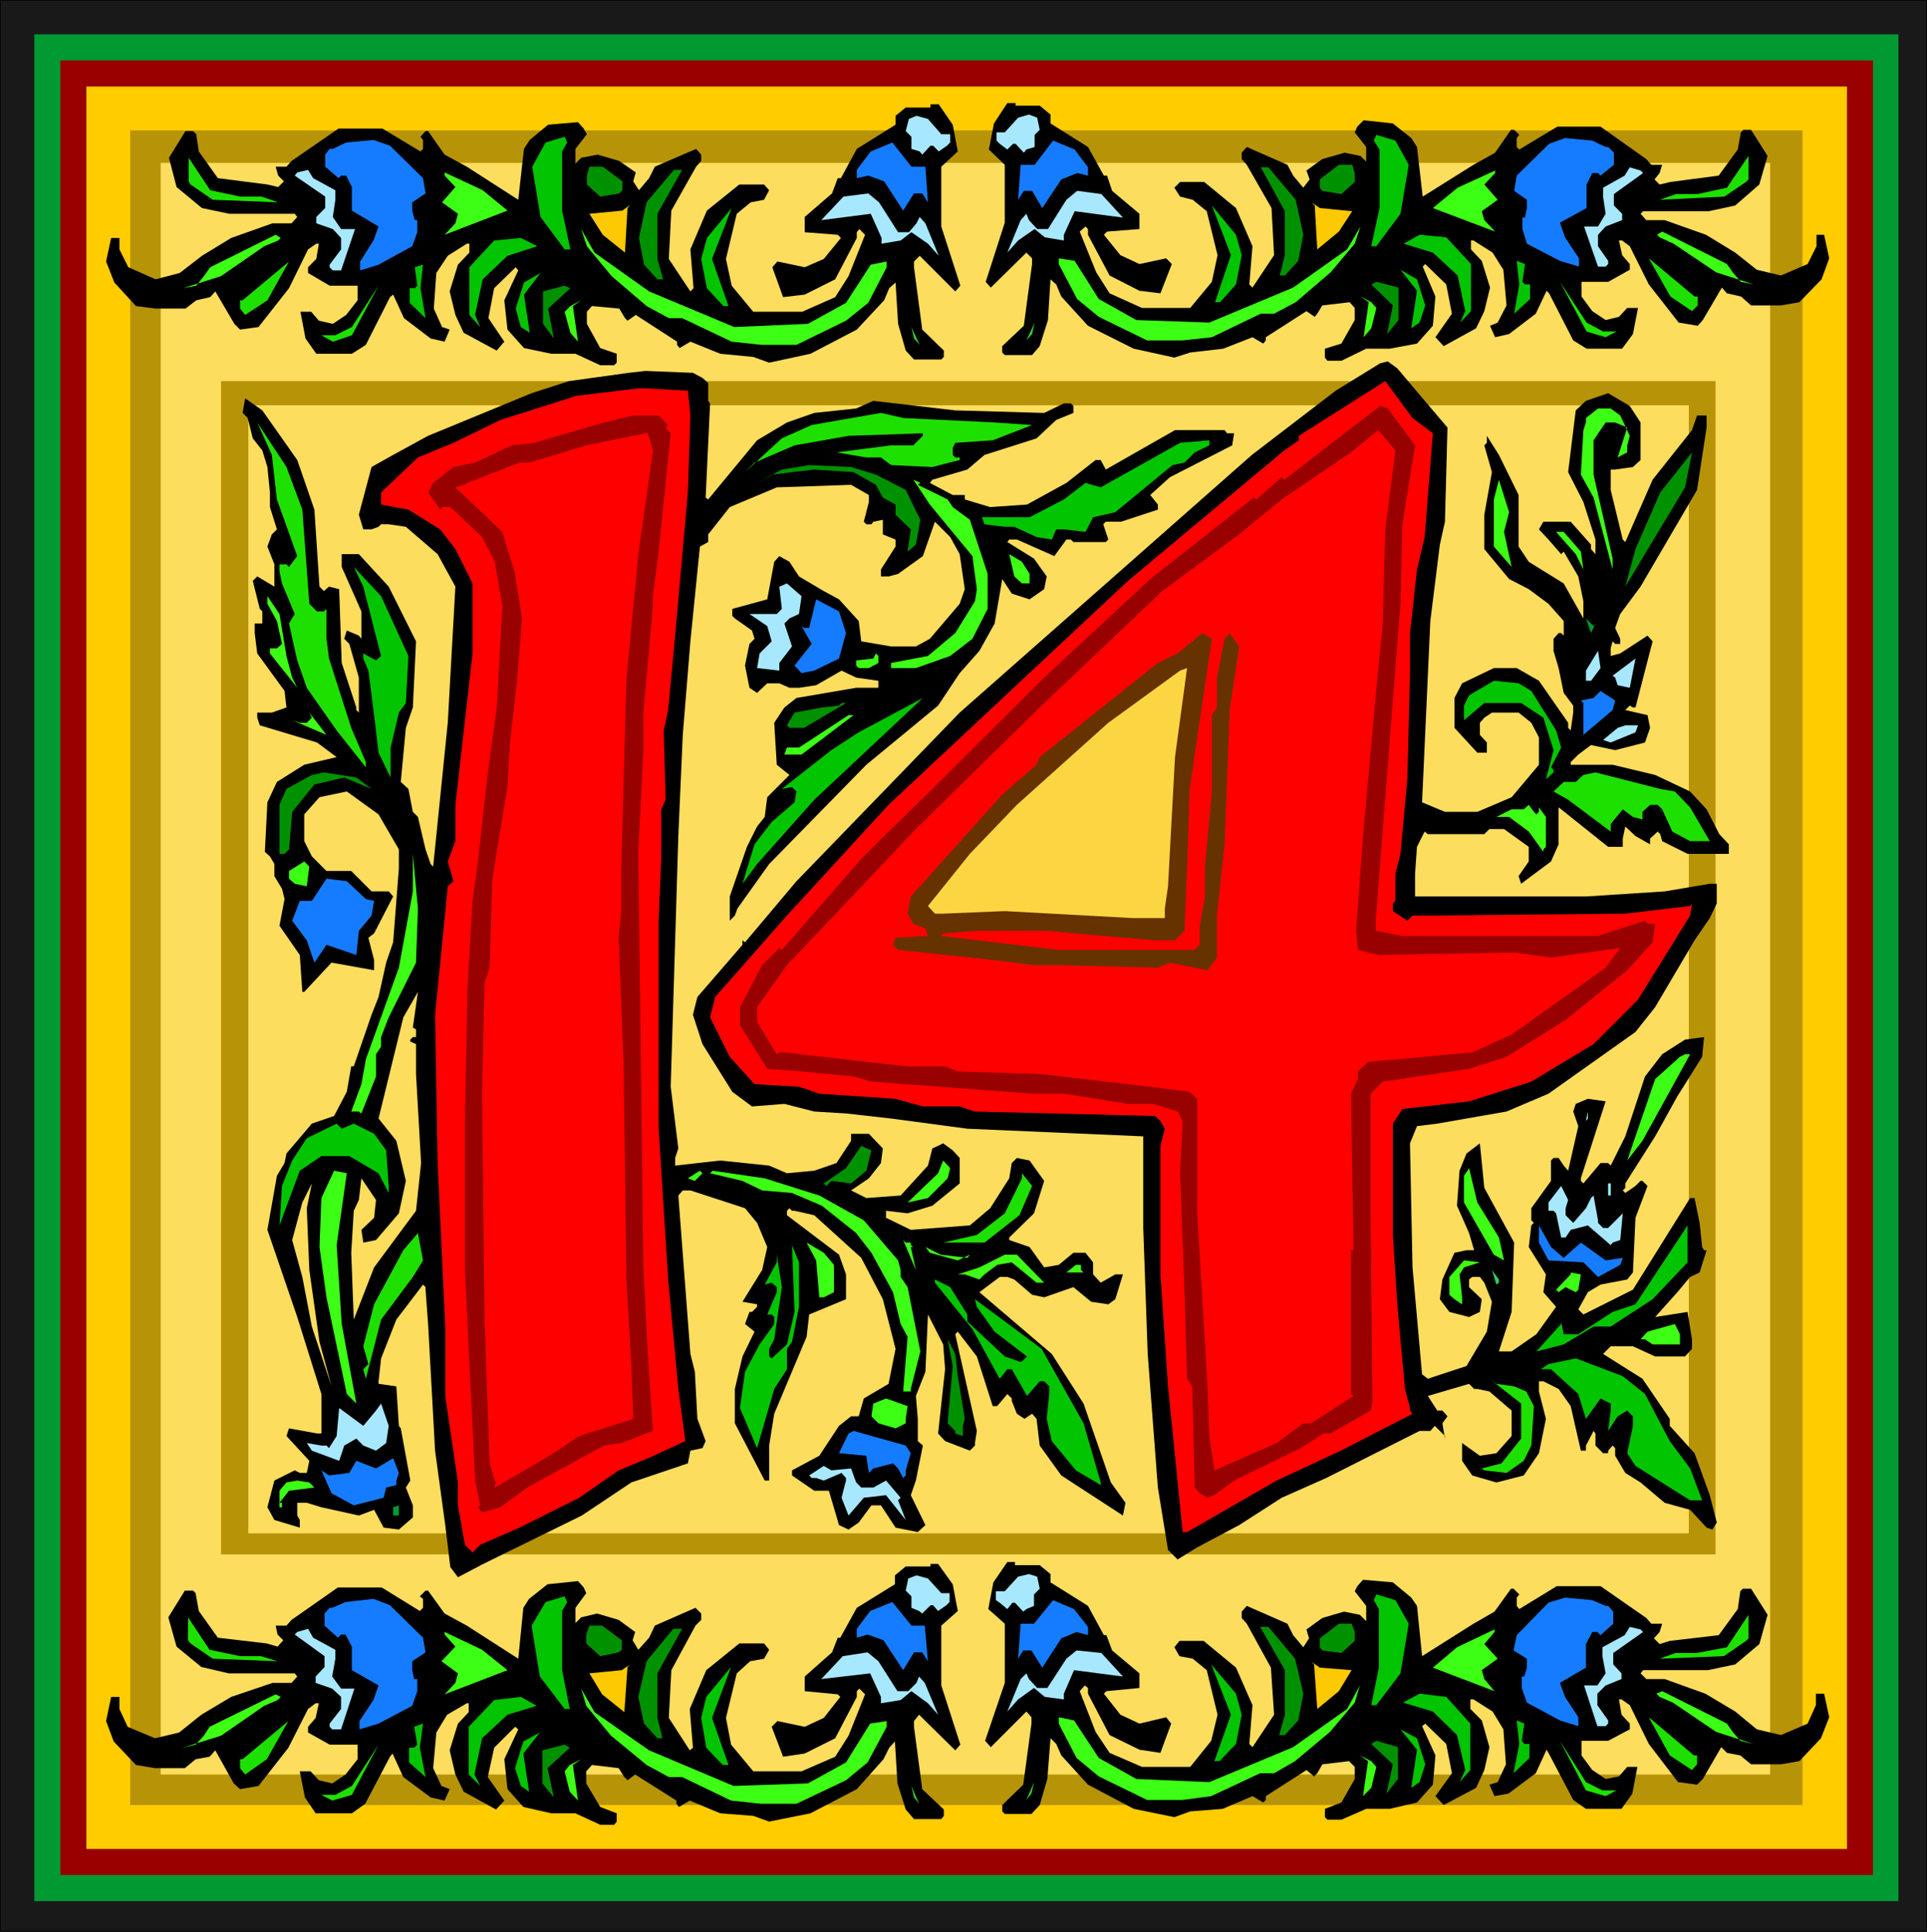 <?xml version="1.0" encoding="UTF-8" standalone="no"?>
<svg
   version="1.0"
   width="129.595mm"
   height="129.935mm"
   id="svg196"
   sodipodi:docname="Decorative 14.wmf"
   xmlns:inkscape="http://www.inkscape.org/namespaces/inkscape"
   xmlns:sodipodi="http://sodipodi.sourceforge.net/DTD/sodipodi-0.dtd"
   xmlns="http://www.w3.org/2000/svg"
   xmlns:svg="http://www.w3.org/2000/svg">
  <rect width="100%" height="100%" fill="#333333" stroke="none"/>
  <sodipodi:namedview
     id="namedview196"
     pagecolor="#ffffff"
     bordercolor="#000000"
     borderopacity="0.25"
     inkscape:showpageshadow="2"
     inkscape:pageopacity="0.0"
     inkscape:pagecheckerboard="0"
     inkscape:deskcolor="#d1d1d1"
     inkscape:document-units="mm" />
  <defs
     id="defs1">
    <pattern
       id="WMFhbasepattern"
       patternUnits="userSpaceOnUse"
       width="6"
       height="6"
       x="0"
       y="0" />
  </defs>
  <path
     style="fill:#191919;fill-opacity:1;fill-rule:evenodd;stroke:none"
     d="M 0,0 H 489.81 V 491.092 H 0 Z"
     id="path1" />
  <path
     style="fill:#000000;fill-opacity:1;fill-rule:evenodd;stroke:none"
     d="M 0.161,0 0,0.162 H 489.81 L 489.648,0 v 491.092 l 0.161,-0.162 H 0 l 0.161,0.162 V 0 H 0 V 491.092 H 489.81 V 0 H 0 Z"
     id="path2" />
  <path
     style="fill:#009932;fill-opacity:1;fill-rule:evenodd;stroke:none"
     d="M 8.718,8.735 H 482.545 V 483.328 H 8.718 Z"
     id="path3" />
  <path
     style="fill:#990000;fill-opacity:1;fill-rule:evenodd;stroke:none"
     d="M 15.337,15.367 H 476.087 V 476.696 H 15.337 Z"
     id="path4" />
  <path
     style="fill:#ffcc00;fill-opacity:1;fill-rule:evenodd;stroke:none"
     d="M 21.956,21.999 H 469.468 V 470.064 H 21.956 Z"
     id="path5" />
  <path
     style="fill:#191919;fill-opacity:1;fill-rule:evenodd;stroke:none"
     d="M 0,0 H 489.81 V 491.092 H 0 Z"
     id="path6" />
  <path
     style="fill:#000000;fill-opacity:1;fill-rule:evenodd;stroke:none"
     d="M 0.161,0 0,0.162 H 489.81 L 489.648,0 v 491.092 l 0.161,-0.162 H 0 l 0.161,0.162 V 0 H 0 V 491.092 H 489.81 V 0 H 0 Z"
     id="path7" />
  <path
     style="fill:#009932;fill-opacity:1;fill-rule:evenodd;stroke:none"
     d="M 8.718,8.735 H 482.545 V 483.328 H 8.718 Z"
     id="path8" />
  <path
     style="fill:#990000;fill-opacity:1;fill-rule:evenodd;stroke:none"
     d="M 15.337,15.367 H 476.087 V 476.696 H 15.337 Z"
     id="path9" />
  <path
     style="fill:#ffcc00;fill-opacity:1;fill-rule:evenodd;stroke:none"
     d="M 21.956,21.999 H 469.468 V 470.064 H 21.956 Z"
     id="path10" />
  <path
     style="fill:#b79307;fill-opacity:1;fill-rule:evenodd;stroke:none"
     d="M 33.095,33.16 H 458.167 V 458.903 H 33.095 Z"
     id="path11" />
  <path
     style="fill:#fcdd5e;fill-opacity:1;fill-rule:evenodd;stroke:none"
     d="M 40.844,41.41 H 449.934 V 451.139 H 40.844 Z"
     id="path12" />
  <path
     style="fill:#b79307;fill-opacity:1;fill-rule:evenodd;stroke:none"
     d="M 56.181,96.892 H 436.05 V 395.171 H 56.181 Z"
     id="path13" />
  <path
     style="fill:#fcdd5e;fill-opacity:1;fill-rule:evenodd;stroke:none"
     d="M 63.123,103.039 H 429.27 V 389.833 H 63.123 Z"
     id="path14" />
  <path
     style="fill:#000000;fill-opacity:1;fill-rule:evenodd;stroke:none"
     d="m 364.209,104.333 3.713,4.367 -0.646,23.94 -1.292,5.823 -2.422,19.411 -2.099,46.101 5.812,2.426 H 375.51 l 8.718,-3.72 6.942,-8.25 v -6.956 l -1.937,-3.72 -3.229,-2.588 h -6.78 l -1.937,1.294 -1.13,1.294 v 3.073 l 1.776,1.941 v 2.588 H 375.51 l -5.812,-6.309 v -7.603 l 1.937,-3.72 8.072,-3.882 h 5.812 l 5.65,3.235 7.426,10.676 v 1.294 l 0.646,0.647 0.646,-4.529 v -1.779 l -2.422,-3.235 -1.292,-6.309 -1.292,-4.367 v -3.073 l 1.292,-1.456 h 0.646 l 0.646,0.647 v -3.72 l -3.875,-4.367 -5.005,-3.72 -5.005,-2.588 -6.296,-7.603 v -8.735 l 1.937,-10.838 -1.937,-6.794 0.646,-0.647 v -1.779 l 3.067,4.853 5.005,10.191 v 13.102 l 2.583,3.882 8.879,5.5 5.005,8.897 v -4.367 l -1.292,-6.309 -3.713,-6.309 -0.646,0.647 -3.229,-3.72 -2.422,-2.588 1.13,-1.941 h 6.942 l 5.166,5.823 v 1.132 l 1.13,1.294 v -3.72 l -3.067,-9.544 -3.875,-7.603 1.937,-15.69 2.583,-2.426 5.65,-1.941 5.489,3.235 2.744,4.206 v 9.544 l -1.937,1.779 -4.52,0.647 h -1.13 v 5.176 l 3.067,12.617 0.646,0.647 6.942,-15.852 10.009,-12.617 1.292,-3.72 h 2.422 v 3.073 l -2.422,15.852 -14.368,24.587 -5.166,6.956 -1.292,3.559 1.292,2.75 v 1.294 h -1.292 l -0.646,-0.647 -0.484,1.779 v 1.941 l 2.422,-0.647 6.942,-4.529 1.292,1.456 -4.359,16.823 h -0.646 l -0.807,-0.485 -1.13,1.132 5.65,1.294 0.646,3.235 -1.292,3.72 -7.588,1.941 -6.135,-1.294 -3.229,2.426 -1.937,1.941 v 0.647 h 10.655 l 10.816,2.588 8.879,4.206 4.197,4.529 3.229,6.309 2.422,2.588 v 2.426 h -10.494 l -6.458,-3.235 -0.484,-1.779 -0.646,-0.647 -1.937,1.779 v 1.456 l -3.713,-2.103 -2.583,-2.426 -0.646,3.073 v 2.103 h -3.713 l -11.947,-9.544 -0.646,-0.485 v 9.382 l -1.937,4.367 -7.588,5.661 -0.646,-1.941 2.583,-3.72 v -3.72 l -6.296,-4.529 h -3.713 l -1.292,1.294 h -14.368 l -0.807,-0.647 -1.937,3.882 -0.484,6.794 v 5.823 h 43.427 l 20.019,-1.294 11.462,-1.941 h 1.776 v 5.014 l -1.776,3.72 -3.875,5.661 -10.009,16.984 -5.005,6.309 -22.117,15.69 -10.655,4.529 -17.597,3.073 -5.166,0.647 -1.776,4.367 0.646,31.543 2.422,27.175 1.453,1.132 9.848,-3.235 5.166,-8.735 1.292,-7.603 -1.937,-4.853 -1.13,-1.456 h -1.937 l -0.807,0.647 v 1.941 l 3.229,3.073 -0.484,3.235 -2.744,1.294 -5.005,-1.294 -2.422,-3.235 0.646,-5.014 3.067,-6.794 3.067,-0.647 h 1.937 l -1.292,-4.367 -3.067,-6.956 0.646,-8.897 1.776,-4.367 3.39,-2.588 1.13,11.323 7.588,13.911 -0.646,17.631 -3.229,10.029 h 3.229 l 6.296,-4.367 5.005,-6.956 -3.229,-3.72 0.646,-4.529 -4.359,-6.956 0.646,-5.5 0.646,-0.647 -0.646,-0.647 v -3.073 l 5.005,-6.956 v -5.176 l 0.646,-0.647 h 1.292 l 1.292,1.941 1.13,1.294 2.583,-11.323 -1.292,-3.72 0.646,-1.941 3.067,-1.294 4.52,0.647 -6.296,19.573 v 0.647 l 0.646,0.647 4.359,-5.176 h 1.937 l 0.646,0.647 3.713,-7.441 5.005,-15.205 4.359,-5.661 5.812,-3.72 4.843,-0.647 -0.484,5.014 -6.296,10.029 -5.65,10.191 -7.588,11.97 v 1.132 l -0.646,0.647 0.646,0.647 2.583,-1.779 1.292,-1.294 h 0.484 l 1.292,1.294 -3.067,8.088 -0.646,13.911 -1.453,1.779 -6.78,1.294 -3.229,1.941 -2.422,4.367 1.292,1.294 12.592,-6.309 14.53,-23.293 h 1.13 l 1.292,6.309 0.646,6.147 0.484,0.809 h 0.646 l -1.776,5.661 -2.422,1.132 -3.229,3.882 -5.65,6.309 8.233,-1.294 1.13,6.956 v 2.426 l -1.776,1.941 h -7.588 l -5.65,-2.588 h -5.65 l -1.937,1.941 10.009,6.309 6.942,10.191 v 1.779 l 6.296,6.956 3.875,10.676 1.776,6.956 -1.13,1.779 -1.453,-0.485 -4.197,-4.529 -6.458,-1.779 -6.135,-5.176 -3.875,-2.426 -2.583,-4.367 v -1.941 l -0.646,-0.647 -1.13,1.294 v 0.647 h -1.292 l -1.937,-1.941 v -3.073 l -0.484,-0.647 -1.937,3.72 v 1.294 h -1.292 l -2.583,-11.323 -3.067,-4.367 -3.875,-1.941 h -1.13 v 2.588 l 1.776,6.956 -1.776,8.735 -3.875,5.661 -6.942,1.779 -6.135,-1.779 -2.583,-3.72 v -4.529 l 4.52,3.235 4.197,-0.647 3.875,-4.367 v -6.47 l -5.65,-4.853 -3.067,-0.647 h -0.807 l -1.292,-1.294 -10.494,3.073 2.422,3.72 h 1.292 l 1.292,1.456 -1.292,1.779 0.646,3.882 v -0.647 l -2.583,-2.588 -1.13,1.294 h -2.744 l -23.732,11.97 -11.301,5.014 -10.816,6.956 -10.655,5.661 -5.005,3.073 -2.422,-2.426 -2.583,-15.852 -2.583,-33.969 -1.13,-32.028 v -23.293 l -44.719,-1.941 -19.373,-2.588 -11.462,-1.294 -8.072,-0.485 -7.588,-1.941 -8.233,0.647 -5.005,-3.72 -7.588,-12.132 -2.422,-7.441 1.13,-4.529 11.462,-13.264 v -1.132 l 0.646,0.485 13.077,-15.529 41.49,-42.865 74.263,-65.511 21.31,-16.337 11.301,-6.956 1.937,-0.485 2.422,1.779 z"
     id="path15" />
  <path
     style="fill:#000000;fill-opacity:1;fill-rule:evenodd;stroke:none"
     d="m 178.553,96.083 1.453,1.294 v 4.529 l 0.484,0.647 -1.13,23.94 0.646,0.485 12.431,-15.043 7.588,-4.529 6.942,-2.426 10.655,-1.132 4.359,-1.941 20.826,2.426 22.602,0.647 5.005,-2.426 h 1.776 l 0.646,0.647 v 1.779 l -4.359,1.779 -5.005,4.691 -13.238,4.206 -4.359,3.72 -8.879,2.588 -0.646,0.809 5.812,3.073 h 3.067 v 1.132 l 6.458,1.941 9.364,-0.647 10.009,-5.5 7.426,-5.823 h 1.292 l 1.292,2.426 17.597,-10.029 h 12.592 l 0.646,0.809 h 1.776 l -0.484,3.073 -15.821,8.088 -5.005,4.529 1.937,2.426 v 1.294 l -9.364,3.073 h -3.875 l -0.646,0.647 1.292,3.882 -0.646,0.647 H 272.834 l -0.646,-0.647 h -1.13 l -3.067,4.206 -9.525,-4.206 h -1.937 l -0.484,0.647 6.78,4.206 3.229,4.529 -0.646,3.235 -3.713,2.588 -4.52,-1.456 -2.422,-3.72 -1.937,11.323 -3.875,6.956 -5.005,5.661 -5.489,8.25 -18.243,15.043 -24.7,25.234 -8.072,11.323 -0.646,1.779 -1.292,1.294 v -6.147 l 4.359,-12.617 2.583,-5.176 1.937,-2.426 0.646,-5.014 5.65,-5.661 -3.229,-2.588 -0.646,-10.676 2.583,-3.882 3.067,-2.426 15.175,-2.588 h 5.65 v -1.779 l -5.65,-0.809 -3.713,-1.779 -6.458,3.72 -4.359,0.647 h -2.422 l -2.583,-1.132 h -3.067 l -2.583,2.426 -1.937,-1.294 -1.13,-5.661 1.13,-5.5 1.292,-1.294 -0.646,-2.103 -4.359,-3.073 -0.646,-0.647 v -1.779 l 8.879,-2.426 1.776,-9.544 1.292,-1.456 2.583,1.456 2.422,3.72 6.296,3.72 3.875,2.103 5.005,5.5 0.646,5.176 7.588,1.294 h 6.296 l 3.552,-1.941 7.588,-8.897 1.292,-3.72 -1.292,-8.897 -2.422,-4.367 -3.875,-3.882 -3.067,8.735 -6.296,4.529 -2.422,0.647 h -1.937 v -1.779 l 3.713,-5.823 v -1.779 l -3.229,-1.294 v -3.72 l -2.422,0.485 -0.484,0.647 h -1.292 l -0.646,-0.647 1.292,-5.014 v -1.779 l -4.52,-2.588 -18.889,0.647 -11.947,5.014 -5.489,6.956 v 1.941 l -2.099,1.132 -2.422,24.102 -1.937,23.778 -1.13,25.719 -1.937,63.732 1.937,15.69 -0.807,2.426 v 1.941 l 11.462,-1.294 12.431,1.294 4.52,1.941 6.942,-0.647 5.65,-1.941 3.713,-5.661 v -1.779 h 4.52 l 3.552,3.72 -0.484,3.72 -3.067,3.882 -4.52,3.073 3.875,1.941 8.718,-0.647 6.942,-7.603 1.13,-4.367 2.744,-1.294 2.422,1.779 1.776,1.941 v 6.47 l -6.942,5.661 -6.296,1.941 -5.489,-0.647 v 1.779 l 6.296,3.073 15.014,-1.132 5.166,-4.367 4.843,-7.603 0.646,-3.882 1.292,-1.294 3.229,0.647 3.713,5.176 -2.583,8.25 -6.296,6.147 v 0.647 l 5.166,1.779 3.713,5.176 3.713,-0.647 3.713,-3.073 h 3.067 l 1.937,2.426 v 3.073 l 1.937,2.103 3.713,-2.103 h 1.937 l -1.937,6.309 -1.776,1.294 -4.359,-0.647 -4.52,-3.72 -7.426,2.588 -3.067,-0.647 -4.52,-3.882 -1.776,-0.647 h -1.937 l -5.166,3.882 18.404,15.69 8.072,12.617 6.942,20.058 3.713,5.176 -0.646,3.235 -15.66,-10.191 -5.489,-7.603 -0.807,-6.794 -1.13,-1.294 -1.937,1.294 -1.937,-1.294 -1.292,-3.235 v -0.647 l -1.13,-1.132 -2.583,3.073 h -1.13 l -4.036,-12.617 -4.843,-6.309 -0.646,0.647 5.489,24.587 -0.484,3.073 v 0.647 l -1.292,1.294 -6.296,-2.426 -1.776,-1.941 1.776,-16.337 -0.484,-6.309 -3.875,-7.603 -0.646,14.558 -2.422,6.147 0.484,5.823 v 5.661 l 1.292,1.132 -1.776,8.897 -1.292,3.72 3.713,7.603 -1.937,1.779 -5.65,-1.132 -3.713,-5.661 h -2.422 l -3.229,4.367 -2.583,1.779 -2.422,-1.132 -2.583,-8.735 h -3.713 l -5.65,-3.882 v -1.294 l 6.942,-3.72 5.005,-7.603 3.067,-2.426 h 1.937 l 1.292,-4.529 6.296,-3.72 1.776,-8.897 -3.229,-12.617 -5.489,-10.514 -11.947,-10.838 -5.005,-1.132 h -0.646 l -0.646,-0.647 -0.646,0.647 v 1.132 l 13.238,10.029 1.776,5.014 v 6.309 l -9.364,3.882 -0.646,5.661 -8.233,19.573 -1.292,8.088 v 8.897 h -1.13 l -7.588,-14.558 v -8.735 l 1.937,-8.25 3.067,-6.309 -2.422,-1.941 1.13,-3.073 h 0.646 l 1.292,-1.294 v -0.647 l -3.713,-0.647 5.005,-8.088 1.292,-5.823 -2.583,-6.147 -3.067,-3.72 -13.884,-4.529 h -1.937 l -1.13,1.294 3.067,40.277 1.13,4.529 0.646,11.97 2.099,5.661 -0.807,1.779 -3.067,0.647 -0.646,3.235 -14.368,4.853 -12.592,8.411 -25.346,12.455 -6.135,3.235 -1.937,-2.588 -1.292,-10.676 -2.583,-18.925 -0.484,-8.735 -1.292,-23.455 -0.646,-8.735 v -0.647 l -0.646,-0.647 -6.78,8.897 -3.875,9.867 -0.646,5.823 v 0.647 l 4.52,0.647 0.646,10.029 0.484,0.647 2.422,13.264 -1.13,1.779 1.776,4.529 v 3.073 l -3.552,3.073 -3.875,-0.485 -2.422,-4.529 -3.875,1.456 -9.525,-2.103 -3.713,-1.132 h -2.422 v 3.235 l 0.646,1.132 v 1.941 l -6.458,-1.941 -1.776,-3.235 1.776,-6.794 5.166,-2.588 1.292,0.647 h 1.776 l 0.646,-3.073 -5.812,-6.309 0.646,-1.941 7.103,1.294 h 1.13 v -10.029 l -6.135,-19.573 -7.588,-22.161 2.422,-13.749 1.937,-3.235 0.484,-2.426 6.458,-7.603 5.65,-1.941 3.229,-6.147 1.13,-6.47 h 0.646 l 4.52,-13.102 1.776,-4.529 1.937,-8.735 1.776,-5.176 1.453,-18.764 v -4.853 l -5.166,-8.897 -8.072,-5.823 -6.942,1.456 -3.875,4.367 v 6.794 l 1.937,3.882 3.713,3.72 h 6.296 l 5.166,5.176 h 4.359 l 1.13,1.294 -4.843,9.382 -1.453,1.132 1.453,5.661 v 2.588 l -10.816,-1.941 -6.942,7.441 h -0.484 l -0.646,-9.382 -5.166,-7.441 1.292,-6.794 -0.646,-2.588 -1.937,-3.235 v -3.073 l -1.13,-1.941 -1.292,-1.132 0.646,-12.617 2.422,-5.176 6.942,-4.367 8.233,-1.941 -5.005,-3.72 -14.53,-4.367 -0.646,-1.941 v -1.294 h 3.713 l 3.713,-1.294 -0.484,-4.206 -6.942,-9.544 -0.646,-5.176 v -2.426 h 1.937 v -3.073 l -0.646,-0.647 -1.776,-7.117 1.13,-1.132 4.359,2.588 v -5.661 l -1.776,-4.529 1.13,-3.073 1.292,-1.294 -1.776,-5.661 v -3.72 l -0.646,-6.47 -1.292,-4.206 -2.422,-3.073 -1.292,-5.176 -1.292,-1.294 0.646,-3.72 4.359,3.073 8.879,12.617 4.359,12.617 1.292,19.573 1.13,1.132 1.292,-1.132 2.583,0.647 0.646,18.764 3.713,11.323 v 0.647 l 0.646,0.647 v -8.897 l -2.422,-8.573 -1.292,-1.294 0.646,-2.103 3.067,1.294 0.646,0.809 v -6.956 l -5.005,-11.323 v -3.235 h 4.359 l 7.588,8.25 6.942,13.911 -0.807,16.823 -1.776,5.176 -1.292,13.749 1.937,1.779 1.13,5.823 1.292,1.294 1.937,8.25 1.292,3.72 0.646,0.647 3.713,-36.557 1.937,-34.616 -4.52,-8.25 -8.072,-6.956 -4.359,-0.647 h -1.937 l -0.646,0.647 -1.776,0.647 h -2.099 l -1.13,-3.72 3.229,-12.132 5.489,-3.073 8.879,-4.853 26.315,-10.838 9.525,-3.073 15.175,-2.103 4.197,-0.485 12.108,0.485 z"
     id="path16" />
  <path
     style="fill:#ff0000;fill-opacity:1;fill-rule:evenodd;stroke:none"
     d="m 364.209,110.156 -2.099,26.366 -1.937,8.25 -1.776,16.176 v 9.544 l -0.646,27.175 -1.776,19.411 -1.292,5.014 v 6.956 l -0.646,0.647 v 1.941 l 3.713,2.426 1.292,-1.294 h 4.52 l 49.562,-0.485 16.467,-1.941 0.484,-0.647 -0.484,3.073 -13.238,21.352 -11.301,11.323 -15.821,9.544 -15.821,5.014 -16.951,1.941 -2.422,3.72 v 28.307 l 1.13,17.631 1.937,21.514 1.292,4.853 v 0.647 l 0.646,0.809 -18.243,9.382 -16.305,7.603 -22.763,13.102 h -1.13 l -3.713,-37.042 -1.937,-28.469 v -32.675 l 1.13,-4.367 -1.13,-1.941 -1.292,-1.294 -45.849,-1.132 -3.875,-1.294 h -9.364 l -6.942,-1.941 -19.373,-1.294 -5.166,-1.779 -11.301,-0.647 -6.296,-6.956 -5.005,-10.029 1.292,-5.176 18.243,-20.705 25.83,-28.146 60.863,-56.938 39.714,-33.16 3.713,-2.588 v -1.132 l 21.956,-13.911 6.942,9.382 z"
     id="path17" />
  <path
     style="fill:#ff0000;fill-opacity:1;fill-rule:evenodd;stroke:none"
     d="m 175.486,105.627 -0.646,19.573 -3.229,36.395 -1.776,18.925 -1.13,5.176 0.484,17.631 -1.13,2.426 v 12.617 l -0.646,15.69 v 52.894 l 2.422,38.336 2.583,27.822 1.776,13.264 -9.525,4.367 -7.426,3.073 -10.009,6.956 -15.175,7.603 -10.009,4.367 -1.937,1.941 -1.937,-1.941 -1.776,-10.029 v -5.823 l -3.229,-21.999 V 337.262 l -1.937,-41.571 -0.646,-37.689 3.229,-32.675 1.453,-1.294 -1.453,-5.014 1.937,-5.176 v -9.22 l 4.359,-38.498 v -17.793 l -4.359,-8.735 -3.875,-5.014 -8.072,-5.014 -6.942,-1.294 v -3.073 l 9.364,-8.897 9.041,-3.72 11.947,-5.823 19.373,-6.147 16.305,-1.941 11.947,0.647 z"
     id="path18" />
  <path
     style="fill:#990000;fill-opacity:1;fill-rule:evenodd;stroke:none"
     d="m 359.689,113.229 -3.229,20.058 -0.484,20.22 -6.296,80.555 v 2.588 l 6.78,1.294 h 49.724 l 11.947,-3.882 0.646,0.809 h 1.937 l -0.646,4.691 -6.458,7.117 -15.66,12.617 -15.014,9.382 -9.525,3.073 -21.956,3.235 -3.067,3.073 v 30.895 l 0.484,47.233 -0.484,2.426 -10.171,5.823 h -1.776 l -5.812,3.72 -16.951,8.25 -5.005,3.72 -1.776,0.647 -1.937,-1.132 -1.292,-1.456 -0.646,-25.719 -1.292,-1.941 -0.646,-21.352 -1.13,-30.895 0.646,-13.264 -1.292,-2.426 -6.296,-1.941 h -6.296 l -16.305,-2.588 h -8.072 l -15.175,-1.132 -25.669,-1.941 -4.52,-1.294 -13.238,-1.294 -8.718,-0.647 -6.942,-11.161 v -4.529 l 5.65,-10.676 4.359,-4.367 0.646,0.485 20.18,-23.131 6.296,-6.308 11.139,-10.838 29.059,-28.954 26.961,-25.072 26.315,-20.705 0.646,0.485 6.458,-5.661 0.646,0.647 24.377,-18.764 1.937,0.647 z"
     id="path19" />
  <path
     style="fill:#3dff16;fill-opacity:1;fill-rule:evenodd;stroke:none"
     d="m 411.834,105.627 2.422,5.176 -0.646,2.426 v 1.779 l -2.422,1.294 2.422,-7.603 -3.067,-1.294 h -2.422 l -3.067,4.529 v 8.735 l 4.843,21.352 v 2.75 l -4.843,-18.278 -3.229,-5.823 0.646,-11.323 0.646,-1.941 v -1.132 l 3.067,-2.426 h 3.229 z"
     id="path20" />
  <path
     style="fill:#1ee000;fill-opacity:1;fill-rule:evenodd;stroke:none"
     d="m 252.815,107.406 9.525,0.647 -10.009,3.882 -9.525,0.647 -0.646,1.294 v 1.779 l 0.646,0.647 h 1.13 v 0.647 l -6.942,1.779 -10.494,-0.485 -2.583,-1.941 h -3.713 l -7.588,-1.294 13.884,-1.779 h 5.65 l 2.422,-2.426 v -0.647 l -18.889,0.647 -13.722,2.426 -10.171,4.367 -2.422,2.426 9.364,-8.573 7.588,-3.397 17.597,-3.073 5.65,1.294 z"
     id="path21" />
  <path
     style="fill:#990000;fill-opacity:1;fill-rule:evenodd;stroke:none"
     d="m 169.835,108.053 -0.646,0.647 1.292,1.456 -3.067,30.087 -1.453,11.323 v 2.588 l -2.422,27.013 v 9.544 l -1.292,25.881 1.292,105.627 1.13,21.999 1.292,19.573 -8.072,3.073 -4.359,0.647 -19.534,10.676 -6.78,5.014 -4.682,1.294 -1.13,-1.294 0.646,-0.485 -1.292,-6.309 -2.583,-53.541 v -37.851 l 0.646,-33.969 1.292,-21.999 1.292,-9.382 2.422,-21.999 2.422,-17.793 1.453,-25.719 -1.937,-11.323 -3.229,-6.309 -8.072,-7.603 h -1.937 l -0.646,0.647 -3.067,-4.367 1.292,-2.426 5.166,-4.044 5.489,-1.132 9.364,-4.367 5.65,-0.647 17.758,-5.176 7.426,-1.779 h 6.458 z"
     id="path22" />
  <path
     style="fill:#1ee000;fill-opacity:1;fill-rule:evenodd;stroke:none"
     d="m 76.846,129.567 1.776,23.94 1.937,1.941 h 1.776 l 0.646,-0.647 v 7.603 l 0.646,5.014 5.65,17.631 3.713,8.735 v 1.294 l -7.426,-9.382 -7.588,-10.838 -2.422,-6.956 -2.099,-9.382 1.453,-2.426 -3.229,-7.764 -0.646,-3.073 v -1.779 h 1.776 l 0.646,0.647 2.099,-2.75 -5.166,-14.396 -1.292,-11.323 -3.713,-8.25 7.426,11.323 z"
     id="path23" />
  <path
     style="fill:#ff0000;fill-opacity:1;fill-rule:evenodd;stroke:none"
     d="m 352.101,134.581 -0.646,23.94 -1.776,18.278 -3.229,35.748 -1.776,24.102 0.484,4.853 5.166,1.294 34.548,-0.647 9.364,1.294 17.597,-2.426 -3.713,5.014 -23.893,16.984 -10.009,4.529 -26.476,2.426 -2.583,2.426 v 1.941 l -1.776,3.72 0.646,39.792 h -0.646 v 36.557 l 0.646,0.485 -10.816,6.956 h -1.937 l -6.78,5.014 -15.821,6.956 -1.292,-8.735 -0.484,-13.264 -2.583,-43.351 v -29.116 l -1.937,-1.779 -10.009,-1.294 -28.091,-3.235 -20.826,-0.647 -3.229,-1.294 h -9.525 l -10.494,-1.132 -20.826,-2.426 h -1.292 l -0.646,0.485 -5.005,-8.25 v -3.72 l 7.588,-10.676 32.772,-34.616 31.965,-31.381 30.674,-29.116 19.534,-14.396 10.816,-8.897 17.597,-11.97 6.942,-5.661 4.359,5.176 z"
     id="path24" />
  <path
     style="fill:#ff0000;fill-opacity:1;fill-rule:evenodd;stroke:none"
     d="m 165.961,114.524 -3.713,26.366 -3.067,32.19 -1.292,49.012 v 9.544 l -0.646,6.794 1.292,33.322 0.646,52.894 1.292,22.646 0.484,13.426 -13.722,4.367 -7.588,5.014 -13.884,8.088 v -0.647 l 0.484,-0.647 -0.484,-0.485 -1.292,-4.367 -1.292,-36.072 -0.646,-57.909 0.646,-28.307 1.292,-3.72 0.646,-21.999 0.646,-4.367 3.229,-19.573 0.646,-11.323 1.776,-15.69 1.292,-15.852 -1.937,-11.97 -3.067,-10.029 -11.947,-11.323 1.937,-0.647 h 0.484 l 0.646,-0.485 13.238,-5.176 h 2.583 l 14.368,-4.367 15.014,-3.073 h 0.646 z"
     id="path25" />
  <path
     style="fill:#02c400;fill-opacity:1;fill-rule:evenodd;stroke:none"
     d="m 303.669,115.009 -2.583,2.588 -3.067,0.647 -14.53,11.97 -5.65,1.294 -1.937,3.72 -5.489,-0.647 h -1.937 l -1.13,2.588 -3.875,-0.647 -5.65,-2.588 h -2.422 l -5.166,-0.647 -0.646,-1.779 h 12.108 l 8.718,-4.529 5.489,-4.206 3.875,1.132 20.18,-11.323 7.426,-0.647 v 1.294 z"
     id="path26" />
  <path
     style="fill:#009100;fill-opacity:1;fill-rule:evenodd;stroke:none"
     d="m 413.126,149.139 2.583,-9.544 6.296,-14.396 8.072,-10.191 -1.776,8.897 z"
     id="path27" />
  <path
     style="fill:#009100;fill-opacity:1;fill-rule:evenodd;stroke:none"
     d="m 222.626,120.67 7.588,3.882 3.713,7.603 -1.13,6.309 -2.099,1.779 0.807,-5.661 -3.875,-3.72 v -2.588 l -3.229,-1.779 -1.776,-3.235 -5.65,-3.235 -10.009,-0.647 -10.816,1.294 -3.713,2.103 6.296,-3.397 6.942,-1.132 10.655,0.485 z"
     id="path28" />
  <path
     style="fill:#3dff16;fill-opacity:1;fill-rule:evenodd;stroke:none"
     d="m 233.281,123.258 7.588,3.72 1.292,1.941 4.359,3.235 4.52,13.749 v 8.897 l -3.875,7.603 -5.65,4.367 -8.718,3.073 h -6.296 v -1.294 l 9.364,-1.779 6.942,-5.823 5.005,-8.088 0.484,-3.073 -1.13,-8.411 -10.816,-13.102 -4.197,-6.309 1.776,0.809 z"
     id="path29" />
  <path
     style="fill:#3dff16;fill-opacity:1;fill-rule:evenodd;stroke:none"
     d="m 382.29,135.228 1.937,8.897 -4.52,-5.176 v -11.97 l 1.292,-5.014 2.583,8.25 z"
     id="path30" />
  <path
     style="fill:#3dff16;fill-opacity:1;fill-rule:evenodd;stroke:none"
     d="m 401.825,140.243 0.646,4.529 -1.937,-3.882 -5.005,-5.661 h 1.937 z"
     id="path31" />
  <path
     style="fill:#3dff16;fill-opacity:1;fill-rule:evenodd;stroke:none"
     d="m 261.695,145.904 v 2.426 h -1.937 l -1.937,-1.779 -1.292,-5.661 3.229,1.941 z"
     id="path32" />
  <path
     style="fill:#02c400;fill-opacity:1;fill-rule:evenodd;stroke:none"
     d="m 103.806,166.771 -0.646,11.97 -1.776,2.426 -2.099,8.897 v 7.603 l -3.067,-6.308 -1.13,-9.544 -1.453,-11.323 -1.292,-3.073 v -1.294 l 3.229,1.779 1.292,-1.132 -4.52,-17.631 -2.422,-5.014 6.942,7.441 z"
     id="path33" />
  <path
     style="fill:#a8e8ff;fill-opacity:1;fill-rule:evenodd;stroke:none"
     d="m 203.092,156.095 -2.422,1.132 -1.292,1.294 1.937,5.823 -3.229,4.206 v 1.941 l -5.65,-0.647 0.646,-3.72 3.067,-3.073 -1.13,-3.882 -4.52,-3.073 h 6.942 l 1.292,-1.294 -0.646,-5.661 1.937,-0.809 3.713,3.235 z"
     id="path34" />
  <path
     style="fill:#ffffff;fill-opacity:1;fill-rule:evenodd;stroke:none"
     d="m 405.054,149.786 1.13,5.014 z"
     id="path35" />
  <path
     style="fill:#3dff16;fill-opacity:1;fill-rule:evenodd;stroke:none"
     d="m 72.81,166.771 1.453,5.5 1.292,2.588 -6.942,-8.735 v -1.294 h 1.776 l 1.292,-1.132 -1.292,-5.823 -2.422,-4.367 v -1.941 l 3.067,4.529 z"
     id="path36" />
  <path
     style="fill:#167cff;fill-opacity:1;fill-rule:evenodd;stroke:none"
     d="m 215.038,160.948 -1.776,6.47 -6.296,3.073 -3.229,0.647 -1.776,-1.941 4.359,-5.5 -2.583,-4.529 0.646,0.485 h 1.292 l 1.776,-7.279 5.812,3.073 z"
     id="path37" />
  <path
     style="fill:#009932;fill-opacity:1;fill-rule:evenodd;stroke:none"
     d="m 405.538,158.521 -1.13,2.426 -1.292,-3.72 1.937,1.941 z"
     id="path38" />
  <path
     style="fill:#663200;fill-opacity:1;fill-rule:evenodd;stroke:none"
     d="m 302.378,200.578 -0.646,20.22 -0.646,15.852 -2.422,2.426 h -5.005 l -27.606,-2.426 h -17.758 l -8.556,0.647 -0.646,0.647 30.028,3.559 h 34.548 l 1.292,-1.294 v -4.853 l 1.292,-7.441 v -7.117 l 1.776,-19.573 V 181.814 l 1.292,-1.941 v -7.603 l 1.937,-9.867 1.292,-1.456 2.422,3.397 -2.422,16.176 -1.292,34.131 -1.937,18.117 v 10.676 l -2.422,3.235 -9.525,-1.941 -3.067,1.294 -24.539,-0.647 h -6.942 l -10.009,-1.294 -24.539,-2.588 -1.292,-1.294 0.646,-1.779 8.233,-0.485 -0.646,-1.941 -3.067,-1.132 -1.453,-2.588 0.807,-4.367 23.247,-25.881 8.718,-7.603 0.807,-1.941 30.028,-23.94 5.005,-2.426 6.296,-5.176 2.422,1.456 z"
     id="path39" />
  <path
     style="fill:#a8e8ff;fill-opacity:1;fill-rule:evenodd;stroke:none"
     d="m 404.408,173.079 h -1.292 v -2.588 l 3.067,-5.014 0.646,4.367 z"
     id="path40" />
  <path
     style="fill:#3dff16;fill-opacity:1;fill-rule:evenodd;stroke:none"
     d="m 223.272,168.55 -2.422,1.294 h -2.583 l -0.646,-0.647 v -1.294 l 4.359,-0.485 0.646,-1.294 0.646,0.647 z"
     id="path41" />
  <path
     style="fill:#a8e8ff;fill-opacity:1;fill-rule:evenodd;stroke:none"
     d="m 411.188,174.212 -0.646,-1.941 -0.646,-0.485 5.812,-4.367 -1.453,7.441 z"
     id="path42" />
  <path
     style="fill:#fcd642;fill-opacity:1;fill-rule:evenodd;stroke:none"
     d="m 296.889,225.327 -0.807,5.661 v 2.426 h -8.072 l -32.611,-1.779 -15.66,0.647 h -2.099 l -1.776,-1.941 10.655,-13.264 11.947,-12.455 23.247,-20.867 18.243,-13.264 1.776,-0.647 -3.067,22.646 z"
     id="path43" />
  <path
     style="fill:#02c400;fill-opacity:1;fill-rule:evenodd;stroke:none"
     d="m 389.232,175.667 6.296,10.029 1.292,4.367 -2.583,5.014 0.646,0.647 v 0.647 l -1.937,1.779 1.937,-7.441 -2.583,-8.25 -5.65,-3.72 h -9.364 l -5.166,4.367 v -3.72 l 1.292,-2.588 6.296,-3.72 6.296,0.647 z"
     id="path44" />
  <path
     style="fill:#ffffff;fill-opacity:1;fill-rule:evenodd;stroke:none"
     d="m 224.402,173.726 h 3.875 z"
     id="path45" />
  <path
     style="fill:#167cff;fill-opacity:1;fill-rule:evenodd;stroke:none"
     d="m 409.897,180.52 -7.426,6.309 v -8.088 l -0.646,-0.647 3.229,-0.647 1.776,-1.779 3.713,2.426 z"
     id="path46" />
  <path
     style="fill:#ffffff;fill-opacity:1;fill-rule:evenodd;stroke:none"
     d="m 76.2,176.8 1.776,1.941 z"
     id="path47" />
  <path
     style="fill:#02c400;fill-opacity:1;fill-rule:evenodd;stroke:none"
     d="m 192.437,219.665 -3.713,5.014 3.067,-10.029 4.359,-5.661 5.812,-5.014 0.484,-2.75 -1.13,-1.132 -2.583,0.485 12.592,-9.867 6.942,-4.529 16.305,-8.735 -27.606,25.881 z"
     id="path48" />
  <path
     style="fill:#009100;fill-opacity:1;fill-rule:evenodd;stroke:none"
     d="m 204.383,185.049 h -3.713 l -0.646,-0.647 1.937,-3.235 6.942,-1.294 4.359,-0.485 0.646,-0.647 h 1.13 z"
     id="path49" />
  <path
     style="fill:#3dff16;fill-opacity:1;fill-rule:evenodd;stroke:none"
     d="m 74.263,183.108 1.937,0.647 h 1.776 l 1.292,-1.294 -0.646,-1.294 4.359,5.661 z"
     id="path50" />
  <path
     style="fill:#3dff16;fill-opacity:1;fill-rule:evenodd;stroke:none"
     d="m 203.738,191.843 h -4.359 l 0.646,-1.779 h 3.067 l 12.592,-8.25 h 1.292 z"
     id="path51" />
  <path
     style="fill:#a8e8ff;fill-opacity:1;fill-rule:evenodd;stroke:none"
     d="m 415.709,186.182 -6.296,2.588 -1.937,-0.647 3.713,-3.073 1.937,-0.647 h 3.229 z"
     id="path52" />
  <path
     style="fill:#009100;fill-opacity:1;fill-rule:evenodd;stroke:none"
     d="m 94.443,200.578 -6.942,-2.912 -7.588,1.779 -5.65,6.956 -0.807,9.544 -1.13,1.132 h -1.292 v -12.455 l 1.776,-4.044 6.458,-3.559 3.067,-0.647 8.233,1.294 z"
     id="path53" />
  <path
     style="fill:#1ee000;fill-opacity:1;fill-rule:evenodd;stroke:none"
     d="m 425.718,201.225 3.875,4.044 5.005,8.573 h -5.005 l -4.52,-2.426 -2.583,-5.661 -1.13,-1.132 h -1.937 l -1.937,1.779 v 1.941 l -2.422,-0.647 -2.583,-1.941 -3.067,3.72 v 1.941 l -10.816,-8.088 -3.713,-2.103 2.583,-2.426 h 3.067 l 1.937,-1.779 3.067,-0.647 16.467,4.206 z"
     id="path54" />
  <path
     style="fill:#3dff16;fill-opacity:1;fill-rule:evenodd;stroke:none"
     d="m 390.524,207.048 0.646,-0.647 v -1.132 l 1.776,2.426 v 7.603 l -0.646,0.647 v 0.647 l -3.713,-5.176 -5.005,-3.72 h -3.229 l 3.875,-1.941 h 3.067 l 1.292,-1.132 1.292,1.779 z"
     id="path55" />
  <path
     style="fill:#3dff16;fill-opacity:1;fill-rule:evenodd;stroke:none"
     d="m 105.743,244.737 -6.942,13.911 -1.937,5.014 v 2.426 l -1.292,1.941 v 5.661 l -3.713,9.382 -0.646,-0.485 h -1.937 l 2.583,-6.956 1.13,-6.309 8.395,-23.293 3.552,-19.411 v -9.544 l 1.292,13.911 z"
     id="path56" />
  <path
     style="fill:#3dff16;fill-opacity:1;fill-rule:evenodd;stroke:none"
     d="m 77.976,225.327 -3.067,-0.647 -1.453,-1.294 v -1.941 l 3.875,-2.426 1.292,1.294 z"
     id="path57" />
  <path
     style="fill:#167cff;fill-opacity:1;fill-rule:evenodd;stroke:none"
     d="m 92.99,228.562 2.099,0.485 -0.646,3.72 -3.229,3.882 -0.646,6.147 -7.588,-2.588 -3.067,4.529 -1.937,-5.661 -3.713,-5.014 1.937,-5.014 h 3.067 l 3.713,-5.661 5.166,0.647 z"
     id="path58" />
  <path
     style="fill:#fcdd5e;fill-opacity:1;fill-rule:evenodd;stroke:none"
     d="m 105.743,261.722 v 1.941 h -0.807 l -0.646,0.647 v 0.485 l 1.453,0.647 v 7.603 l 1.292,22.646 -1.292,12.132 -10.655,14.396 -5.166,13.264 -0.646,-16.984 0.646,-10.676 1.292,-2.75 0.646,-5.5 3.713,5.5 -0.484,4.529 -3.229,3.073 0.484,3.235 3.229,-0.647 5.812,-6.794 1.776,-8.25 -2.422,-10.191 -4.52,-5.661 6.296,-25.719 3.713,-6.47 -1.292,9.058 z"
     id="path59" />
  <path
     style="fill:#3dff16;fill-opacity:1;fill-rule:evenodd;stroke:none"
     d="m 417.484,290.029 -3.875,5.014 7.103,-20.705 6.296,-5.661 1.292,-0.647 h 1.292 z"
     id="path60" />
  <path
     style="fill:#99ffff;fill-opacity:1;fill-rule:evenodd;stroke:none"
     d="m 403.116,285.015 0.484,-2.426 v 1.779 z"
     id="path61" />
  <path
     style="fill:#02c400;fill-opacity:1;fill-rule:evenodd;stroke:none"
     d="m 89.922,285.662 5.166,2.588 3.067,4.206 0.646,9.058 v 1.779 l -2.583,-5.014 -7.426,-4.367 h -7.103 l -5.489,3.72 -5.166,13.911 0.646,-10.029 2.583,-6.47 3.713,-5.661 7.588,-3.72 1.292,1.294 z"
     id="path62" />
  <path
     style="fill:#009100;fill-opacity:1;fill-rule:evenodd;stroke:none"
     d="m 220.204,297.632 -3.875,3.235 -5.005,-0.647 -1.292,1.294 -0.646,-0.647 5.65,-3.882 3.875,-5.661 2.583,1.132 z"
     id="path63" />
  <path
     style="fill:#3dff16;fill-opacity:1;fill-rule:evenodd;stroke:none"
     d="m 240.869,299.573 -5.005,5.014 -5.166,1.132 7.749,-7.441 1.292,-3.235 1.776,1.941 z"
     id="path64" />
  <path
     style="fill:#3dff16;fill-opacity:1;fill-rule:evenodd;stroke:none"
     d="m 380.999,314.616 1.292,5.823 -2.583,-1.456 -7.588,-13.264 v -6.794 l 1.292,-1.941 2.099,8.735 z"
     id="path65" />
  <path
     style="fill:#3dff16;fill-opacity:1;fill-rule:evenodd;stroke:none"
     d="m 85.563,316.557 1.292,20.058 3.713,20.22 -2.422,-2.426 -5.166,-24.587 -1.776,-12.779 0.484,-12.455 3.229,-6.956 3.229,0.647 z"
     id="path66" />
  <path
     style="fill:#3dff16;fill-opacity:1;fill-rule:evenodd;stroke:none"
     d="m 176.616,300.22 -1.776,-0.647 3.067,-1.941 0.646,0.647 z"
     id="path67" />
  <path
     style="fill:#3dff16;fill-opacity:1;fill-rule:evenodd;stroke:none"
     d="m 208.258,303.94 11.301,6.309 8.718,10.191 0.646,2.426 v 1.779 l 1.776,2.588 3.229,16.337 -2.422,9.544 v 0.647 h -1.937 l 1.13,-13.911 -1.776,-3.235 -1.937,-8.088 -5.489,-10.029 -3.875,-5.014 -8.718,-6.956 -7.588,-3.235 -7.588,-0.647 -5.005,-2.426 -8.233,-1.941 0.646,-0.647 13.238,1.941 z"
     id="path68" />
  <path
     style="fill:#1ee000;fill-opacity:1;fill-rule:evenodd;stroke:none"
     d="m 259.112,308.955 -8.879,6.956 h -10.494 l 8.556,-1.941 7.103,-5.5 4.359,-8.897 v -1.294 l 2.583,3.235 z"
     id="path69" />
  <path
     style="fill:#fcdd5e;fill-opacity:1;fill-rule:evenodd;stroke:none"
     d="m 78.621,322.866 2.583,18.278 3.067,11.323 -5.005,-15.205 -2.422,-12.617 -2.583,-9.382 2.583,-9.544 2.422,-4.853 -1.292,6.309 z"
     id="path70" />
  <path
     style="fill:#99ffff;fill-opacity:1;fill-rule:evenodd;stroke:none"
     d="m 408.767,300.867 h 0.646 v 3.073 h -0.646 z"
     id="path71" />
  <path
     style="fill:#a8e8ff;fill-opacity:1;fill-rule:evenodd;stroke:none"
     d="m 397.95,307.175 v 1.779 l 1.937,1.941 3.229,-3.72 1.292,-2.588 0.646,-0.647 1.13,6.309 v 0.647 l 1.292,1.294 h 1.292 l 3.713,-3.72 -0.646,6.794 -1.937,0.647 -0.484,0.647 -5.812,-5.014 -4.359,1.132 -1.292,1.941 h -1.13 l -1.292,-6.147 -0.646,-0.647 h -1.292 v -2.103 l 3.229,-4.206 1.776,3.559 z"
     id="path72" />
  <path
     style="fill:#167cff;fill-opacity:1;fill-rule:evenodd;stroke:none"
     d="m 397.466,319.792 4.359,-3.882 6.296,4.529 4.359,-0.647 -0.646,1.779 -5.65,3.073 -3.713,-3.72 -8.879,-0.485 -2.422,-4.529 v -4.367 l 3.067,5.5 z"
     id="path73" />
  <path
     style="fill:#02c400;fill-opacity:1;fill-rule:evenodd;stroke:none"
     d="m 420.067,330.307 -10.655,6.956 h -4.359 l -7.588,4.529 -6.942,1.779 6.296,-6.956 v -0.647 l 0.646,3.235 h 3.713 l 8.718,-5.661 5.812,-1.941 13.238,-20.058 v 9.382 z"
     id="path74" />
  <path
     style="fill:#1ee000;fill-opacity:1;fill-rule:evenodd;stroke:none"
     d="m 104.936,324.645 -8.072,10.838 -3.875,15.043 -0.646,-2.426 1.292,-1.294 -1.292,-4.529 2.744,-10.676 7.426,-13.749 3.713,-4.367 1.292,6.956 z"
     id="path75" />
  <path
     style="fill:#3dff16;fill-opacity:1;fill-rule:evenodd;stroke:none"
     d="m 231.505,315.91 v 0.647 l 0.646,0.485 h -0.646 l 1.292,5.823 -3.229,-7.603 0.646,0.647 z"
     id="path76" />
  <path
     style="fill:#3dff16;fill-opacity:1;fill-rule:evenodd;stroke:none"
     d="m 211.971,321.572 v 6.956 l -2.583,1.294 h -1.13 l -0.807,-9.382 -2.422,-4.529 4.359,2.588 z"
     id="path77" />
  <path
     style="fill:#02c400;fill-opacity:1;fill-rule:evenodd;stroke:none"
     d="m 203.092,332.248 -1.776,8.897 -1.292,1.779 v 5.176 l -3.229,5.014 -4.359,15.043 -4.359,-10.191 1.292,-9.22 3.713,-6.956 3.713,-5.176 v -1.779 l -0.646,-0.647 h -1.13 l 2.422,-5.661 v -1.294 l -1.292,-1.132 -1.776,0.485 3.067,-5.661 v -1.941 l 1.292,8.25 -1.937,13.264 -1.292,2.426 v 1.941 l 0.646,0.485 3.875,-3.559 1.937,-8.25 -0.646,-16.984 1.776,4.367 z"
     id="path78" />
  <path
     style="fill:#3dff16;fill-opacity:1;fill-rule:evenodd;stroke:none"
     d="m 245.873,319.792 0.646,-0.809 -3.067,1.456 -7.103,-1.941 -1.13,-1.456 3.875,1.941 z"
     id="path79" />
  <path
     style="fill:#3dff16;fill-opacity:1;fill-rule:evenodd;stroke:none"
     d="m 265.408,326.101 h 1.292 -3.229 l -6.296,-5.176 -3.713,0.647 -3.229,2.426 -1.292,1.294 -3.713,-1.294 h -1.776 l 5.489,-1.779 6.458,-3.235 h 3.067 z"
     id="path80" />
  <path
     style="fill:#3dff16;fill-opacity:1;fill-rule:evenodd;stroke:none"
     d="m 372.12,322.219 -1.13,1.779 0.646,5.823 v 1.779 l -1.937,-1.294 -1.292,-1.132 v -4.529 l 3.713,-4.206 4.036,0.485 z"
     id="path81" />
  <path
     style="fill:#3dff16;fill-opacity:1;fill-rule:evenodd;stroke:none"
     d="m 274.771,322.866 0.646,0.647 h -4.359 l 2.422,-1.941 h 1.292 z"
     id="path82" />
  <path
     style="fill:#32cc65;fill-opacity:1;fill-rule:evenodd;stroke:none"
     d="m 380.999,326.101 -0.646,0.485 -1.13,-3.72 1.776,2.426 z"
     id="path83" />
  <path
     style="fill:#3dff16;fill-opacity:1;fill-rule:evenodd;stroke:none"
     d="m 401.179,327.88 -0.646,0.647 -2.583,-1.294 -1.776,1.294 -0.646,-0.647 3.713,-3.882 v -0.485 l 2.583,0.485 z"
     id="path84" />
  <path
     style="fill:#02c400;fill-opacity:1;fill-rule:evenodd;stroke:none"
     d="m 245.873,334.189 v 1.779 l 9.525,8.897 3.713,1.294 h 0.646 l 1.292,-1.294 -8.233,-6.309 -4.52,-6.309 -0.484,-1.941 16.951,12.617 10.655,18.925 4.359,15.043 v 0.647 l -6.296,-3.72 -6.135,-7.441 -1.292,-5.661 0.646,-6.309 v -1.941 l -1.292,-1.294 h -1.13 l -3.229,3.72 -3.875,-6.794 h -1.13 l -1.937,2.426 -6.942,-12.617 -9.525,-11.808 v -0.809 l 3.875,1.941 z"
     id="path85" />
  <path
     style="fill:#3dff16;fill-opacity:1;fill-rule:evenodd;stroke:none"
     d="m 427.009,341.791 h -6.942 l -1.937,-1.294 h -1.13 l 1.776,-1.941 6.942,-1.941 1.292,2.588 z"
     id="path86" />
  <path
     style="fill:#009100;fill-opacity:1;fill-rule:evenodd;stroke:none"
     d="m 243.452,349.879 1.776,10.838 -0.484,1.779 v 2.588 l -1.937,-0.647 v -0.647 l -1.937,-1.941 1.292,-14.558 -1.292,-6.794 1.937,3.72 z"
     id="path87" />
  <path
     style="fill:#02c400;fill-opacity:1;fill-rule:evenodd;stroke:none"
     d="m 418.13,354.408 6.296,11.97 5.166,6.956 3.067,8.088 h -3.067 l -13.884,-8.735 -2.099,-3.235 1.453,-6.956 v -2.426 l -1.453,-1.456 -2.422,1.456 -2.422,3.72 0.646,-5.176 v -1.779 l -2.583,-1.294 -3.713,5.176 -1.937,-6.309 -6.942,-6.309 h -2.583 l 1.937,-1.294 6.942,-1.456 11.947,4.529 z"
     id="path88" />
  <path
     style="fill:#1ee000;fill-opacity:1;fill-rule:evenodd;stroke:none"
     d="m 384.874,352.467 3.067,1.294 1.937,3.72 -0.646,10.029 -1.937,3.882 -4.359,3.073 -5.65,-0.647 -0.646,-0.485 5.005,-1.294 5.005,-6.309 v -8.897 l -8.072,-6.309 1.776,1.294 z"
     id="path89" />
  <path
     style="fill:#3dff16;fill-opacity:1;fill-rule:evenodd;stroke:none"
     d="m 230.214,360.717 v 1.132 l -2.583,1.294 -4.359,-1.294 -1.776,-1.779 0.484,-3.235 3.229,-1.294 5.489,1.941 z"
     id="path90" />
  <path
     style="fill:#a8e8ff;fill-opacity:1;fill-rule:evenodd;stroke:none"
     d="m 98.156,366.864 -2.583,1.941 -3.229,-1.294 -1.776,-1.779 -3.067,1.779 -1.292,3.882 -6.942,-2.588 -1.292,-1.941 3.713,0.647 h 1.292 l 0.646,0.647 1.937,-3.073 0.646,-7.117 6.135,4.529 3.229,-3.882 1.292,-1.779 1.937,5.661 z"
     id="path91" />
  <path
     style="fill:#167cff;fill-opacity:1;fill-rule:evenodd;stroke:none"
     d="m 231.505,369.452 -1.292,4.367 v 1.294 l -0.646,0.647 -1.292,-2.426 -1.292,-1.294 -5.005,1.294 -1.13,1.132 -0.646,-4.367 -6.942,-0.647 2.422,-5.014 1.292,-0.647 13.238,3.72 z"
     id="path92" />
  <path
     style="fill:#167cff;fill-opacity:1;fill-rule:evenodd;stroke:none"
     d="m 100.739,376.407 v 1.132 l -2.583,0.647 -0.646,2.588 -7.588,1.941 -5.65,-3.073 -2.583,-5.823 1.937,1.294 5.166,-0.647 1.776,-3.073 5.005,1.941 4.359,-2.588 1.453,3.72 z"
     id="path93" />
  <path
     style="fill:#a8e8ff;fill-opacity:1;fill-rule:evenodd;stroke:none"
     d="m 216.33,373.334 1.292,3.559 1.292,1.294 h 3.067 l 3.229,-1.779 3.713,4.367 -0.646,0.647 1.937,5.014 -5.005,-6.309 -5.65,0.647 -3.875,4.529 -1.776,-4.529 1.13,-4.367 v -0.647 l -1.13,-1.294 -4.52,1.941 -1.937,-0.647 h -1.13 l -0.646,-0.647 3.713,-2.426 1.937,1.132 z"
     id="path94" />
  <path
     style="fill:#3dff16;fill-opacity:1;fill-rule:evenodd;stroke:none"
     d="m 79.913,378.186 -6.458,0.809 -2.422,3.073 h 0.646 v 1.132 h -0.646 v -4.206 l 1.776,-2.103 2.744,-0.485 3.067,0.485 z"
     id="path95" />
  <path
     style="fill:#009932;fill-opacity:1;fill-rule:evenodd;stroke:none"
     d="m 99.932,385.304 v -2.103 l 1.453,-0.485 v 2.588 z"
     id="path96" />
  <path
     style="fill:#000000;fill-opacity:1;fill-rule:evenodd;stroke:none"
     d="m 257.981,397.921 h 6.296 l 2.744,2.265 v 2.103 l 9.525,5.985 4.036,7.441 h 0.646 l 1.453,3.882 6.942,5.823 v 3.72 l -8.395,0.809 -0.646,0.647 4.197,5.338 4.843,2.265 6.78,-1.618 1.292,1.618 -2.744,7.441 -5.328,-0.809 -7.588,-3.72 -5.489,-10.514 v -1.456 l -0.807,-0.647 -1.292,1.456 4.036,10.352 3.552,5.338 8.233,3.559 h 12.269 l 5.328,-6.632 1.614,-6.632 -2.744,-11.323 -3.552,-2.912 -3.39,-0.647 -1.292,-2.265 1.292,-1.618 h 6.135 l 8.233,6.794 4.197,9.544 -0.807,9.867 0.807,0.809 5.489,-8.25 -0.807,-11.97 -6.135,-11.161 -1.292,-1.456 v -1.618 l 1.292,-1.456 10.332,4.529 1.453,2.912 2.583,3.073 1.453,-2.265 -0.646,-2.265 4.036,-2.912 5.489,-1.618 4.036,0.809 1.614,1.618 v -3.882 l -2.906,-3.72 0.646,-1.294 1.453,-1.618 7.588,0.647 4.682,3.882 1.453,2.103 1.292,12.779 13.077,-8.25 5.328,-3.073 4.197,-5.823 h 0.646 l 1.453,1.456 -0.646,0.809 v 2.103 l 0.646,0.809 9.525,-5.823 h 11.139 l 11.624,8.088 1.292,1.456 h 2.744 l -0.646,2.103 -1.453,1.618 1.453,1.456 2.583,-0.809 12.431,-1.456 4.843,-6.632 0.646,-4.529 0.646,-0.647 h 2.099 l 4.197,6.632 -2.099,7.441 -6.135,5.176 -6.942,1.456 h -16.467 l -0.646,0.809 1.453,1.456 h 4.682 l 10.332,3.72 7.588,4.529 5.489,4.529 6.135,1.456 6.78,-2.912 2.099,-4.691 v -2.912 h 2.099 l 1.292,5.985 -2.099,5.338 -5.489,5.823 -4.682,0.809 h -7.588 l -2.744,-2.265 -3.39,-0.647 -1.453,-1.456 -4.682,8.088 -1.453,1.456 -4.843,-0.647 -7.426,-9.705 -4.843,-9.867 -2.099,-1.456 h -0.646 l 0.646,3.882 2.099,2.265 v 1.456 l -5.489,2.912 h -6.78 v 3.72 l 2.744,3.72 3.39,2.265 3.39,-0.647 2.099,-2.426 h 2.583 l -1.292,6.794 -2.744,3.882 h -9.041 l -3.229,-2.265 -6.296,-11.97 -0.484,-0.809 -2.744,5.985 -6.942,5.176 -3.552,0.647 -1.292,-2.912 2.099,-0.647 2.099,-4.529 -0.646,-8.897 -2.744,-4.529 -4.843,-3.073 h -0.807 v 2.426 l 2.906,2.912 1.937,6.794 -1.292,5.823 -2.099,4.529 -8.233,4.367 -2.099,-2.265 4.197,-5.823 -1.453,-7.441 -5.328,-5.176 -0.807,0.647 3.39,7.441 -0.646,7.441 -4.036,4.529 -6.942,1.618 h -5.973 l -6.296,2.75 h -3.552 l -0.646,-0.647 v -2.103 l 4.197,-1.618 3.39,-5.985 v -3.073 l -1.453,-1.456 -6.78,0.809 -1.292,2.265 -0.807,0.809 -1.937,-1.618 -10.332,6.632 v 0.971 l -0.646,0.647 -2.744,-1.618 -7.588,3.235 -8.233,0.647 -4.036,1.456 -10.332,-2.103 -11.624,-6.147 -6.78,-7.441 -1.292,-2.912 -1.453,-1.456 -0.807,10.352 -1.937,6.632 -2.099,2.265 h -6.78 l -0.646,-0.647 v -1.618 l 5.328,-5.176 2.099,-15.529 v -1.618 l -1.292,-1.456 -9.041,9.058 -1.453,-1.618 5.005,-14.72 v -15.043 l -4.197,-3.72 1.292,-6.794 3.552,-5.176 h 1.937 z"
     id="path97" />
  <path
     style="fill:#000000;fill-opacity:1;fill-rule:evenodd;stroke:none"
     d="m 236.51,398.244 h -6.296 l -2.744,2.265 v 2.265 l -9.686,5.985 -4.197,7.603 h -0.646 l -1.453,3.72 -6.942,6.147 v 3.72 l 8.395,0.809 0.646,0.647 -4.197,5.338 -4.843,2.265 -6.942,-1.456 -1.453,1.456 2.906,7.603 5.489,-0.809 7.749,-3.882 5.489,-10.514 v -1.456 l 0.646,-0.647 1.453,1.456 -4.197,10.514 -3.39,5.338 -8.556,3.72 h -12.269 l -5.65,-6.794 -1.292,-6.794 2.744,-11.323 3.39,-3.073 3.552,-0.647 1.292,-2.265 -1.292,-1.618 h -6.296 l -8.395,6.794 -4.197,9.867 0.807,9.867 -0.807,0.647 -5.328,-8.25 0.646,-12.132 6.135,-11.323 1.453,-1.456 v -1.618 l -1.453,-1.456 -10.332,4.529 -1.453,3.073 -2.744,3.073 -1.453,-2.426 0.646,-2.103 -4.197,-3.073 -5.489,-1.618 -4.036,0.971 -1.453,1.456 v -3.882 l 2.744,-3.72 -0.646,-1.456 -1.453,-1.618 -7.749,0.809 -4.682,3.72 -1.453,2.265 -1.292,12.941 -13.077,-8.411 -5.65,-3.073 -4.197,-5.823 h -0.646 l -1.453,1.456 0.807,0.647 v 2.265 l -0.807,0.809 -9.686,-5.985 H 85.886 l -11.785,8.25 -1.292,1.456 h -2.744 l 0.484,2.265 1.453,1.456 -1.453,1.618 -2.744,-0.809 -12.431,-1.456 -4.843,-6.794 -0.807,-4.529 -0.646,-0.647 h -2.099 l -4.197,6.794 2.099,7.441 6.296,5.176 6.942,1.618 h 16.79 l 0.646,0.809 -1.453,1.618 h -4.843 l -10.494,3.559 -7.588,4.529 -5.65,4.529 -6.135,1.456 -6.942,-2.912 -2.099,-4.529 v -3.073 h -2.099 l -1.292,6.147 1.937,5.176 5.65,5.985 4.843,0.809 h 7.588 l 2.744,-2.265 3.552,-0.647 1.453,-1.618 4.682,8.411 1.614,1.456 4.682,-0.809 7.588,-9.705 5.005,-9.867 1.937,-1.456 H 81.043 l -0.807,3.72 -1.937,2.265 v 1.456 l 5.489,3.073 h 7.103 v 3.72 l -3.067,3.882 -3.39,2.265 -3.39,-0.809 -2.099,-2.265 h -2.744 l 1.292,6.632 2.744,4.044 h 9.202 l 3.39,-2.426 6.296,-11.97 0.646,-0.809 2.744,5.985 6.942,5.176 3.552,0.809 1.292,-2.912 -2.099,-0.809 -2.099,-4.529 0.807,-9.058 2.744,-4.529 5.005,-2.912 h 0.484 v 2.265 l -2.744,2.912 -2.099,6.794 1.453,6.147 2.099,4.367 8.233,4.529 2.099,-2.265 -4.197,-5.985 1.614,-7.441 5.328,-5.338 0.807,0.647 -3.552,7.603 0.807,7.603 4.036,4.529 7.103,1.618 h 6.135 l 6.296,2.912 h 3.552 l 0.646,-0.809 v -2.103 l -4.197,-1.618 -3.552,-5.985 v -3.073 l 1.453,-1.618 6.78,0.809 1.453,2.265 0.807,0.809 1.937,-1.456 10.494,6.632 v 0.809 l 0.646,0.809 2.744,-1.618 7.749,3.235 8.395,0.647 4.036,1.456 10.494,-2.103 11.785,-6.147 6.78,-7.603 1.453,-2.912 1.453,-1.618 0.646,10.676 2.099,6.632 2.099,2.426 h 6.942 l 0.646,-0.809 v -1.618 l -5.489,-5.176 -2.099,-15.852 v -1.456 l 1.292,-1.618 9.202,9.058 1.292,-1.456 -4.843,-15.043 v -15.205 l 4.197,-3.72 -1.292,-6.794 -3.713,-5.176 h -1.937 z"
     id="path98" />
  <path
     style="fill:#a8e8ff;fill-opacity:1;fill-rule:evenodd;stroke:none"
     d="m 264.278,403.906 -1.453,1.456 v 2.912 l -1.937,0.809 -0.807,0.647 -2.099,-2.265 h -0.646 l -1.292,1.618 -1.937,-1.618 -0.969,-0.647 v -2.265 h 2.26 l 3.39,-3.72 2.744,-0.647 2.099,0.647 z"
     id="path99" />
  <path
     style="fill:#a8e8ff;fill-opacity:1;fill-rule:evenodd;stroke:none"
     d="m 230.214,404.391 1.453,1.456 v 2.912 l 1.937,0.809 0.807,0.647 2.099,-2.103 h 0.646 l 1.292,1.456 2.099,-1.456 0.807,-0.809 v -2.265 h -2.099 l -3.39,-3.72 -2.906,-0.809 -2.099,0.809 z"
     id="path100" />
  <path
     style="fill:#02c400;fill-opacity:1;fill-rule:evenodd;stroke:none"
     d="m 358.074,412.802 -2.099,12.617 -6.135,8.088 h -1.292 l 1.937,-9.544 v -14.882 l -1.292,-2.265 0.646,-1.456 4.843,1.456 z"
     id="path101" />
  <path
     style="fill:#02c400;fill-opacity:1;fill-rule:evenodd;stroke:none"
     d="m 135.125,413.288 2.099,12.941 6.296,8.25 h 1.292 l -1.937,-9.867 v -15.043 l 1.292,-2.265 -0.646,-1.456 -4.843,1.456 z"
     id="path102" />
  <path
     style="fill:#167cff;fill-opacity:1;fill-rule:evenodd;stroke:none"
     d="m 408.121,408.273 h 0.646 l 1.292,1.456 v 3.073 l -3.229,2.912 -0.807,-0.809 h -1.292 l -1.614,3.073 v 5.985 l -6.619,3.882 1.292,3.559 3.39,5.176 v 2.265 l -4.682,-1.456 -8.395,-4.529 -1.292,-3.72 v -2.912 h 0.646 l 0.646,-2.265 v -2.265 l -3.39,-2.103 0.807,-3.882 8.072,-8.25 4.197,-1.294 6.942,0.647 z"
     id="path103" />
  <path
     style="fill:#167cff;fill-opacity:1;fill-rule:evenodd;stroke:none"
     d="m 84.433,408.758 h -0.646 l -1.292,1.456 v 3.073 l 3.39,3.073 0.807,-0.809 h 1.13 l 1.614,3.073 v 5.985 l 6.78,3.882 -1.292,3.72 -3.552,5.338 v 2.103 l 4.843,-1.456 8.556,-4.529 1.292,-3.72 v -3.073 h -0.807 l -0.484,-2.265 v -2.265 l 3.39,-2.265 -0.646,-3.72 -8.395,-8.25 -4.197,-1.618 -7.103,0.809 z"
     id="path104" />
  <path
     style="fill:#167cff;fill-opacity:1;fill-rule:evenodd;stroke:none"
     d="m 276.547,413.611 v 2.103 l -2.906,-0.809 -3.875,1.618 -4.843,7.441 -2.744,-4.367 h -2.099 l -1.292,2.103 0.646,-8.897 h 3.39 l 4.843,-5.985 5.328,2.265 z"
     id="path105" />
  <path
     style="fill:#167cff;fill-opacity:1;fill-rule:evenodd;stroke:none"
     d="m 217.783,414.096 v 2.265 l 2.744,-0.809 4.036,1.456 5.005,7.603 2.744,-4.529 h 2.099 l 1.453,2.265 -0.807,-9.058 h -3.39 l -4.843,-5.985 -5.65,2.265 z"
     id="path106" />
  <path
     style="fill:#1ee000;fill-opacity:1;fill-rule:evenodd;stroke:none"
     d="m 443.799,417.17 -5.65,3.882 -16.305,0.647 4.036,-1.456 h 5.489 l 7.588,-1.456 5.489,-8.25 v 5.985 z"
     id="path107" />
  <path
     style="fill:#1ee000;fill-opacity:1;fill-rule:evenodd;stroke:none"
     d="m 48.432,417.817 5.65,3.882 16.467,0.647 -4.197,-1.294 H 61.024 l -7.749,-1.618 -5.489,-8.25 v 5.823 z"
     id="path108" />
  <path
     style="fill:#009100;fill-opacity:1;fill-rule:evenodd;stroke:none"
     d="m 344.352,414.905 v 2.265 l -3.39,3.073 -4.843,-0.647 -0.646,-0.809 v -2.265 l 4.843,-3.72 h 3.229 z"
     id="path109" />
  <path
     style="fill:#009100;fill-opacity:1;fill-rule:evenodd;stroke:none"
     d="m 149.009,415.552 v 2.265 l 3.552,3.235 4.682,-0.971 0.807,-0.647 v -2.426 l -5.005,-3.72 h -3.229 z"
     id="path110" />
  <path
     style="fill:#009100;fill-opacity:1;fill-rule:evenodd;stroke:none"
     d="m 329.177,421.699 2.099,8.897 -1.292,6.794 -3.39,3.72 h -1.453 l 1.453,-5.176 v -11.323 l -6.296,-10.999 h 2.099 z"
     id="path111" />
  <path
     style="fill:#009100;fill-opacity:1;fill-rule:evenodd;stroke:none"
     d="m 164.346,422.346 -2.099,9.058 1.453,6.794 3.39,3.72 h 1.292 l -1.292,-5.176 v -11.323 l 6.296,-11.323 h -2.26 z"
     id="path112" />
  <path
     style="fill:#a8e8ff;fill-opacity:1;fill-rule:evenodd;stroke:none"
     d="m 417.646,414.905 -7.588,5.338 v 2.912 l 2.099,2.265 v 1.456 l -4.036,1.618 -2.099,2.103 v 2.912 l 2.744,3.882 v 0.809 l -0.646,0.647 h -2.099 l -3.39,-10.352 h 3.39 l 2.099,-3.073 -0.807,-4.367 v -2.265 l 5.65,-3.073 1.292,-2.103 2.744,0.647 z"
     id="path113" />
  <path
     style="fill:#a8e8ff;fill-opacity:1;fill-rule:evenodd;stroke:none"
     d="m 74.908,415.552 7.588,5.5 v 2.75 l -2.26,2.426 v 1.618 l 4.197,1.456 2.26,2.103 v 3.073 l -2.906,3.72 v 0.809 l 0.646,0.647 h 2.26 l 3.39,-10.352 h -3.39 l -2.26,-3.073 0.807,-4.529 v -2.265 l -5.65,-3.073 -1.292,-2.265 -2.744,0.809 z"
     id="path114" />
  <path
     style="fill:#3dff16;fill-opacity:1;fill-rule:evenodd;stroke:none"
     d="m 377.286,417.979 3.39,3.72 -4.036,2.912 0.646,2.265 2.583,3.073 -15.66,-5.985 6.135,-5.176 9.525,-4.529 v 0.647 z"
     id="path115" />
  <path
     style="fill:#3dff16;fill-opacity:1;fill-rule:evenodd;stroke:none"
     d="m 115.753,418.626 -3.552,3.72 4.197,3.073 -0.646,2.426 -2.744,2.912 15.983,-6.147 -6.458,-5.176 -9.525,-4.529 v 0.647 z"
     id="path116" />
  <path
     style="fill:#a8e8ff;fill-opacity:1;fill-rule:evenodd;stroke:none"
     d="m 285.426,426.228 -12.431,-1.618 -2.583,5.985 v 1.456 l -4.843,-0.647 -2.744,-2.265 -4.036,2.912 -2.744,3.073 3.39,-8.25 1.453,-1.456 0.646,1.456 2.099,2.265 h 2.583 l 4.843,-7.441 2.583,-2.103 6.296,0.647 z"
     id="path117" />
  <path
     style="fill:#a8e8ff;fill-opacity:1;fill-rule:evenodd;stroke:none"
     d="m 208.742,426.875 12.431,-1.456 2.744,5.985 v 1.618 l 5.005,-0.809 2.744,-2.265 4.197,3.073 2.583,2.912 -3.39,-8.088 -1.453,-1.618 -0.646,1.618 -2.099,2.103 h -2.744 l -4.843,-7.603 -2.744,-2.265 -6.296,0.971 z"
     id="path118" />
  <path
     style="fill:#fcc902;fill-opacity:1;fill-rule:evenodd;stroke:none"
     d="m 343.545,424.611 -3.229,5.338 -5.489,4.529 -0.807,-11.323 -0.646,-0.647 2.099,1.456 z"
     id="path119" />
  <path
     style="fill:#fcc902;fill-opacity:1;fill-rule:evenodd;stroke:none"
     d="m 149.817,425.419 3.229,5.338 5.65,4.529 0.807,-11.485 0.646,-0.647 -2.099,1.456 z"
     id="path120" />
  <path
     style="fill:#02c400;fill-opacity:1;fill-rule:evenodd;stroke:none"
     d="m 315.616,435.934 -1.453,7.441 -4.197,4.367 h -1.292 l 4.197,-11.808 -5.005,-12.779 6.296,7.441 z"
     id="path121" />
  <path
     style="fill:#02c400;fill-opacity:1;fill-rule:evenodd;stroke:none"
     d="m 178.23,436.742 1.292,7.603 4.197,4.367 h 1.453 l -4.197,-11.97 4.843,-12.941 -6.296,7.603 z"
     id="path122" />
  <path
     style="fill:#3dff16;fill-opacity:1;fill-rule:evenodd;stroke:none"
     d="m 338.056,440.301 -8.879,7.441 -5.328,3.073 h -3.552 l -12.431,5.823 -7.265,0.971 h -9.041 l -12.269,-5.985 -5.65,-4.691 -4.52,-8.735 v -1.618 l 3.875,0.809 6.296,9.544 9.525,5.338 18.566,0.809 21.31,-8.897 13.722,-9.705 3.229,-5.985 -1.292,4.367 z"
     id="path123" />
  <path
     style="fill:#3dff16;fill-opacity:1;fill-rule:evenodd;stroke:none"
     d="m 155.306,441.271 9.041,7.441 5.65,3.073 h 3.39 l 12.431,5.985 7.588,0.809 h 9.041 l 12.592,-5.985 5.489,-4.529 4.843,-9.058 v -1.456 l -4.197,0.647 -6.135,9.867 -9.686,5.338 -18.889,0.647 -21.472,-9.058 -13.884,-9.705 -3.39,-5.985 1.292,4.367 z"
     id="path124" />
  <path
     style="fill:#3dff16;fill-opacity:1;fill-rule:evenodd;stroke:none"
     d="m 440.409,440.301 1.937,2.265 3.39,0.809 -9.525,-3.073 -10.978,-7.441 -3.39,-1.456 -0.807,-0.809 1.453,-0.647 16.467,8.25 z"
     id="path125" />
  <path
     style="fill:#3dff16;fill-opacity:1;fill-rule:evenodd;stroke:none"
     d="m 51.822,441.271 -2.099,2.265 -3.39,0.809 9.848,-3.073 10.978,-7.603 3.39,-1.456 0.807,-0.809 -1.292,-0.647 -16.79,8.25 z"
     id="path126" />
  <path
     style="fill:#02c400;fill-opacity:1;fill-rule:evenodd;stroke:none"
     d="m 373.734,438.198 v 11.808 l -2.744,3.073 1.453,-3.073 -2.099,-8.897 -6.135,-5.985 -7.588,-2.265 4.197,-2.265 6.78,0.809 z"
     id="path127" />
  <path
     style="fill:#02c400;fill-opacity:1;fill-rule:evenodd;stroke:none"
     d="m 119.143,439.007 v 12.132 l 2.906,2.912 -1.453,-2.912 1.937,-9.22 6.458,-5.985 7.426,-2.265 -4.036,-2.265 -6.78,0.809 z"
     id="path128" />
  <path
     style="fill:#1ee000;fill-opacity:1;fill-rule:evenodd;stroke:none"
     d="m 431.368,446.286 v 2.265 l -1.292,1.456 -5.65,-3.72 -5.328,-9.705 11.462,9.705 z"
     id="path129" />
  <path
     style="fill:#1ee000;fill-opacity:1;fill-rule:evenodd;stroke:none"
     d="m 61.024,447.256 v 2.265 l 1.292,1.618 5.489,-3.882 5.489,-9.705 -11.624,9.705 z"
     id="path130" />
  <path
     style="fill:#02c400;fill-opacity:1;fill-rule:evenodd;stroke:none"
     d="m 386.811,442.566 0.646,0.809 h 1.292 v 3.559 l -4.036,3.882 1.453,-7.441 -0.646,-5.985 1.937,0.809 z"
     id="path131" />
  <path
     style="fill:#02c400;fill-opacity:1;fill-rule:evenodd;stroke:none"
     d="m 106.066,443.536 -0.807,0.809 h -1.292 v 3.72 l 4.197,3.72 -1.453,-7.441 0.807,-6.147 -2.26,0.809 z"
     id="path132" />
  <path
     style="fill:#02c400;fill-opacity:1;fill-rule:evenodd;stroke:none"
     d="m 362.272,448.551 -1.453,4.529 -2.099,1.456 1.453,-9.705 -4.197,-5.176 4.197,2.265 z"
     id="path133" />
  <path
     style="fill:#02c400;fill-opacity:1;fill-rule:evenodd;stroke:none"
     d="m 130.928,449.521 1.453,4.529 2.099,1.456 -1.453,-9.705 4.197,-5.338 -4.197,2.265 z"
     id="path134" />
  <path
     style="fill:#ffffff;fill-opacity:1;fill-rule:evenodd;stroke:none"
     d="m 289.624,441.11 h 3.229 z"
     id="path135" />
  <path
     style="fill:#ffffff;fill-opacity:1;fill-rule:evenodd;stroke:none"
     d="m 204.545,441.918 h -3.39 z"
     id="path136" />
  <path
     style="fill:#009100;fill-opacity:1;fill-rule:evenodd;stroke:none"
     d="m 355.33,452.271 -2.906,3.72 1.614,-7.441 -5.489,-5.176 1.292,-0.809 5.489,1.618 z"
     id="path137" />
  <path
     style="fill:#009100;fill-opacity:1;fill-rule:evenodd;stroke:none"
     d="m 137.87,453.403 2.906,3.559 -1.614,-7.441 5.65,-5.176 -1.292,-0.809 -5.65,1.456 z"
     id="path138" />
  <path
     style="fill:#1ee000;fill-opacity:1;fill-rule:evenodd;stroke:none"
     d="m 407.314,455.183 h 3.552 l -2.744,1.456 -5.005,-1.456 -6.619,-12.617 6.619,10.514 z"
     id="path139" />
  <path
     style="fill:#1ee000;fill-opacity:1;fill-rule:evenodd;stroke:none"
     d="m 85.24,456.315 h -3.552 l 2.744,1.456 5.005,-1.456 6.78,-12.779 -6.78,10.514 z"
     id="path140" />
  <path
     style="fill:#ffffff;fill-opacity:1;fill-rule:evenodd;stroke:none"
     d="m 447.189,444.183 h 7.588 z"
     id="path141" />
  <path
     style="fill:#ffffff;fill-opacity:1;fill-rule:evenodd;stroke:none"
     d="M 44.88,444.992 H 37.293 Z"
     id="path142" />
  <path
     style="fill:#3dff16;fill-opacity:1;fill-rule:evenodd;stroke:none"
     d="m 349.841,449.198 -1.292,5.338 -2.099,2.103 1.292,-8.897 -2.099,-1.456 2.906,1.456 z"
     id="path143" />
  <path
     style="fill:#3dff16;fill-opacity:1;fill-rule:evenodd;stroke:none"
     d="m 143.52,450.33 1.292,5.176 2.099,2.265 -1.292,-9.058 2.099,-1.456 -2.906,1.456 z"
     id="path144" />
  <path
     style="fill:#32cc32;fill-opacity:1;fill-rule:evenodd;stroke:none"
     d="m 260.887,457.609 1.937,-4.529 -0.646,2.912 z"
     id="path145" />
  <path
     style="fill:#32cc32;fill-opacity:1;fill-rule:evenodd;stroke:none"
     d="m 233.604,458.579 -1.937,-4.529 0.646,2.912 z"
     id="path146" />
  <path
     style="fill:#000000;fill-opacity:1;fill-rule:evenodd;stroke:none"
     d="m 258.143,26.852 h 6.135 l 2.744,2.265 v 2.265 l 9.525,5.985 4.036,7.279 h 0.807 l 1.292,3.882 6.942,5.823 v 3.882 l -8.233,0.647 -0.807,0.809 4.197,5.176 4.843,2.265 6.78,-1.456 1.453,1.456 -2.906,7.441 -5.328,-0.647 -7.588,-3.882 -5.489,-10.352 v -1.456 l -0.646,-0.647 -1.453,1.294 4.197,10.352 3.39,5.338 8.233,3.72 h 12.269 l 5.489,-6.632 1.453,-6.794 -2.744,-11.161 -3.552,-2.912 -3.229,-0.809 -1.453,-2.265 1.453,-1.456 h 6.135 l 8.072,6.632 4.197,9.705 -0.807,9.705 0.807,0.809 5.489,-8.25 -0.646,-11.97 -6.296,-10.999 -1.292,-1.456 v -1.618 l 1.292,-1.456 10.332,4.529 1.453,2.75 2.583,3.073 1.614,-2.103 -0.807,-2.265 4.036,-2.912 5.65,-1.618 4.036,0.809 1.453,1.456 V 37.366 l -2.906,-3.72 0.646,-1.456 1.614,-1.618 7.426,0.809 4.682,3.72 1.453,2.265 1.453,12.617 12.915,-8.088 5.489,-3.073 4.036,-5.823 h 0.807 l 1.292,1.294 -0.646,0.809 v 2.265 l 0.646,0.647 9.686,-5.823 h 10.978 l 11.624,8.25 1.292,1.456 h 2.744 l -0.646,2.103 -1.292,1.618 1.292,1.294 2.744,-0.647 12.269,-1.618 4.843,-6.632 0.807,-4.367 0.646,-0.647 h 1.937 l 4.197,6.632 -2.099,7.279 -6.135,5.338 -6.78,1.456 H 417.646 l -0.646,0.647 1.453,1.618 h 4.682 l 10.494,3.72 7.426,4.529 5.489,4.367 6.135,1.456 6.78,-2.912 2.26,-4.529 v -2.912 h 1.937 l 1.292,5.985 -1.937,5.338 -5.65,5.823 -4.682,0.809 h -7.588 l -2.583,-2.265 -3.552,-0.809 -1.292,-1.456 -4.843,8.25 -1.292,1.456 -4.843,-0.809 -7.588,-9.705 -4.843,-9.705 -1.937,-1.456 h -0.807 l 0.807,3.72 1.937,2.265 v 1.456 l -5.489,3.073 h -6.78 v 3.72 l 2.744,3.72 3.39,2.265 3.39,-0.809 2.099,-2.265 h 2.744 l -1.292,6.632 -2.744,3.72 h -9.041 l -3.39,-2.103 -6.135,-11.97 -0.646,-0.647 -2.744,5.823 -6.78,5.176 -3.552,0.809 -1.292,-2.912 1.937,-0.809 2.26,-4.367 -0.807,-9.058 -2.744,-4.367 -4.843,-3.073 h -0.646 v 2.265 l 2.744,2.912 2.099,6.794 -1.453,5.985 -2.099,4.367 -8.233,4.529 -2.099,-2.265 4.197,-5.985 -1.453,-7.441 -5.328,-5.176 -0.646,0.647 3.229,7.603 -0.646,7.441 -4.036,4.529 -6.942,1.294 h -5.973 l -6.296,3.073 h -3.552 l -0.646,-0.809 v -2.265 l 4.197,-1.294 3.39,-5.985 v -3.073 l -1.292,-1.456 -6.942,0.809 -1.292,2.103 -0.646,0.809 -2.099,-1.456 -10.332,6.632 v 0.809 l -0.646,0.809 -2.744,-1.618 -7.426,2.912 -8.395,0.971 -4.036,1.294 -10.332,-2.265 -11.624,-5.823 -6.78,-7.441 -1.292,-3.073 -1.453,-1.294 -0.646,10.352 -2.099,6.632 -1.937,2.265 h -6.942 l -0.646,-0.647 v -1.618 l 5.489,-5.176 2.099,-15.69 v -1.456 l -1.453,-1.456 -9.041,8.897 -1.292,-1.456 4.843,-15.043 V 41.895 l -4.036,-3.882 1.292,-6.632 3.39,-5.176 h 2.099 z"
     id="path147" />
  <path
     style="fill:#000000;fill-opacity:1;fill-rule:evenodd;stroke:none"
     d="m 236.51,27.337 h -6.296 l -2.583,2.103 v 2.265 l -9.848,6.147 -4.036,7.441 h -0.807 l -1.453,3.882 -6.942,5.985 v 3.882 l 8.395,0.647 0.807,0.809 -4.359,5.338 -4.843,2.103 -6.942,-1.456 -1.292,1.456 2.744,7.603 5.489,-0.647 7.749,-3.882 5.489,-10.514 v -1.456 l 0.646,-0.809 1.453,1.456 -4.197,10.514 -3.39,5.338 -8.395,3.72 h -12.431 l -5.489,-6.632 -1.453,-6.794 2.744,-11.485 3.552,-2.912 3.39,-0.647 1.292,-2.426 -1.292,-1.456 h -6.296 l -8.233,6.632 -4.197,9.867 0.807,9.867 -0.807,0.809 -5.489,-8.25 0.646,-12.293 6.296,-11.161 1.292,-1.456 v -1.618 l -1.292,-1.456 -10.494,4.529 -1.453,2.912 -2.583,3.073 -1.453,-2.265 0.646,-2.265 -4.197,-2.912 -5.489,-1.618 -4.197,0.809 -1.453,1.456 v -3.72 l 2.906,-3.72 -0.807,-1.456 -1.453,-1.618 -7.588,0.647 -4.682,3.882 -1.453,2.265 -1.453,12.941 -13.077,-8.411 -5.65,-3.073 -4.197,-5.985 h -0.646 l -1.292,1.456 0.646,0.809 v 2.265 l -0.646,0.647 -9.686,-5.823 H 86.048 l -11.947,8.25 -1.292,1.456 h -2.744 l 0.646,2.265 1.453,1.456 -1.453,1.456 L 67.966,46.909 55.374,45.292 50.531,38.498 49.885,34.131 49.078,33.322 H 47.141 l -4.197,6.794 1.937,7.441 6.458,5.338 6.942,1.456 h 16.628 l 0.646,0.809 -1.453,1.618 h -4.843 l -10.494,3.72 -7.426,4.529 -5.65,4.367 -6.135,1.618 -6.942,-3.073 -2.26,-4.529 v -2.912 h -2.099 l -1.292,5.985 2.099,5.338 5.489,5.985 5.005,0.647 h 7.588 l 2.744,-2.103 3.552,-0.809 1.292,-1.456 4.843,8.25 1.453,1.456 4.682,-0.647 7.749,-9.867 4.843,-9.867 2.099,-1.456 H 81.043 l -0.646,3.882 -2.099,2.103 v 1.456 l 5.489,3.235 h 7.103 v 3.72 L 87.985,80.069 84.595,82.334 81.043,81.525 79.106,79.261 h -2.744 l 1.292,6.794 2.744,3.882 h 9.041 l 3.552,-2.265 6.135,-12.132 0.807,-0.647 2.744,5.985 6.78,5.176 3.552,0.809 1.292,-3.073 -1.937,-0.647 -2.099,-4.691 0.646,-9.058 2.906,-4.367 4.843,-3.073 h 0.646 v 2.265 l -2.906,3.073 -2.099,6.794 1.453,5.985 2.099,4.529 8.395,4.529 1.937,-2.265 -4.036,-5.985 1.453,-7.603 5.489,-5.338 0.646,0.809 -3.552,7.603 0.807,7.441 4.197,4.691 6.942,1.456 h 6.135 l 6.296,2.912 h 3.552 l 0.646,-0.647 v -2.265 l -4.197,-1.456 -3.39,-6.147 v -3.073 l 1.292,-1.456 6.942,0.647 1.453,2.426 0.646,0.647 2.099,-1.456 10.494,6.794 v 0.809 l 0.646,0.809 2.744,-1.618 7.588,3.073 8.395,0.809 4.036,1.456 10.494,-2.265 11.785,-6.147 6.942,-7.441 1.292,-3.073 1.614,-1.456 0.646,10.514 1.937,6.794 2.099,2.265 h 6.942 l 0.646,-0.647 V 89.128 l -5.489,-5.338 -2.099,-15.852 v -1.456 l 1.453,-1.456 9.041,9.058 1.292,-1.456 -4.843,-15.043 V 42.38 l 4.197,-3.882 -1.292,-6.794 -3.552,-5.176 h -2.099 z"
     id="path148" />
  <path
     style="fill:#a8e8ff;fill-opacity:1;fill-rule:evenodd;stroke:none"
     d="m 264.278,32.998 -1.292,1.294 v 3.073 l -2.099,0.647 -0.646,0.809 -2.099,-2.265 h -0.646 l -1.453,1.456 -1.937,-1.456 -0.807,-0.809 v -2.103 h 2.099 l 3.39,-3.72 2.744,-0.809 2.099,0.809 z"
     id="path149" />
  <path
     style="fill:#a8e8ff;fill-opacity:1;fill-rule:evenodd;stroke:none"
     d="m 230.214,33.322 1.453,1.456 v 3.073 l 2.099,0.647 0.646,0.809 2.099,-2.265 h 0.646 l 1.453,1.456 2.099,-1.456 0.807,-0.809 v -2.103 h -2.26 l -3.39,-3.882 -2.906,-0.809 -1.937,0.809 z"
     id="path150" />
  <path
     style="fill:#02c400;fill-opacity:1;fill-rule:evenodd;stroke:none"
     d="m 358.074,41.895 -2.099,12.455 -6.135,8.25 h -1.292 l 2.099,-9.705 V 38.013 l -1.453,-2.265 0.646,-1.456 4.843,1.456 z"
     id="path151" />
  <path
     style="fill:#02c400;fill-opacity:1;fill-rule:evenodd;stroke:none"
     d="m 135.287,42.38 2.099,12.779 6.135,8.25 h 1.453 l -2.099,-9.867 V 38.498 l 1.292,-2.265 -0.646,-1.456 -4.843,1.456 z"
     id="path152" />
  <path
     style="fill:#167cff;fill-opacity:1;fill-rule:evenodd;stroke:none"
     d="m 408.121,37.366 h 0.646 l 1.453,1.456 v 3.073 l -3.39,2.75 -0.646,-0.647 h -1.453 l -1.453,2.912 v 5.985 l -6.78,3.72 1.292,3.72 3.552,5.338 v 2.103 l -4.843,-1.456 -8.395,-4.367 -1.13,-3.72 v -2.912 h 0.646 l 0.484,-2.426 v -2.103 l -3.229,-2.265 0.646,-3.882 8.233,-8.088 4.036,-1.456 6.942,0.647 z"
     id="path153" />
  <path
     style="fill:#167cff;fill-opacity:1;fill-rule:evenodd;stroke:none"
     d="m 84.595,37.851 h -0.807 l -1.13,1.456 v 3.073 l 3.39,2.912 0.646,-0.647 h 1.292 l 1.453,2.912 v 5.985 l 6.78,4.044 -1.292,3.559 -3.39,5.338 v 2.265 l 4.682,-1.456 8.556,-4.691 1.292,-3.559 v -3.073 h -0.646 l -0.646,-2.426 v -2.103 l 3.39,-2.265 -0.646,-3.882 -8.395,-8.25 -4.197,-1.456 -6.942,0.647 z"
     id="path154" />
  <path
     style="fill:#167cff;fill-opacity:1;fill-rule:evenodd;stroke:none"
     d="m 276.547,42.542 v 2.103 l -2.744,-0.647 -4.036,1.618 -4.843,7.279 -2.583,-4.367 h -2.099 l -1.453,2.265 0.646,-8.897 h 3.552 l 4.682,-6.147 5.489,2.265 z"
     id="path155" />
  <path
     style="fill:#167cff;fill-opacity:1;fill-rule:evenodd;stroke:none"
     d="m 217.783,43.189 v 2.103 l 2.906,-0.647 4.036,1.456 4.843,7.441 2.744,-4.367 h 2.099 l 1.453,2.265 -0.646,-9.058 h -3.552 l -4.843,-6.147 -5.489,2.265 z"
     id="path156" />
  <path
     style="fill:#1ee000;fill-opacity:1;fill-rule:evenodd;stroke:none"
     d="m 443.799,46.262 -5.489,3.72 -16.467,0.809 4.197,-1.456 h 5.489 l 7.426,-1.618 5.489,-8.088 v 5.985 z"
     id="path157" />
  <path
     style="fill:#1ee000;fill-opacity:1;fill-rule:evenodd;stroke:none"
     d="m 48.432,46.909 5.65,3.882 16.628,0.647 -4.197,-1.456 H 61.024 l -7.588,-1.618 -5.489,-8.25 v 5.985 z"
     id="path158" />
  <path
     style="fill:#009100;fill-opacity:1;fill-rule:evenodd;stroke:none"
     d="m 344.352,43.998 v 2.265 l -3.39,3.073 -4.843,-0.809 -0.646,-0.809 v -2.103 l 4.843,-3.72 h 3.39 z"
     id="path159" />
  <path
     style="fill:#009100;fill-opacity:1;fill-rule:evenodd;stroke:none"
     d="m 149.171,44.645 v 2.265 l 3.39,3.073 4.843,-0.809 0.807,-0.809 v -2.265 l -5.005,-3.72 h -3.39 z"
     id="path160" />
  <path
     style="fill:#009100;fill-opacity:1;fill-rule:evenodd;stroke:none"
     d="m 329.338,50.792 1.937,8.897 -1.292,6.632 -3.39,3.72 h -1.292 l 1.292,-5.176 V 53.703 l -6.135,-11.161 h 1.937 z"
     id="path161" />
  <path
     style="fill:#009100;fill-opacity:1;fill-rule:evenodd;stroke:none"
     d="m 164.346,51.439 -1.937,9.058 1.292,6.794 3.39,3.72 h 1.453 l -1.453,-5.176 V 54.35 l 6.296,-11.161 h -2.099 z"
     id="path162" />
  <path
     style="fill:#a8e8ff;fill-opacity:1;fill-rule:evenodd;stroke:none"
     d="m 417.646,43.998 -7.426,5.338 v 2.912 l 2.099,2.103 v 1.618 l -4.197,1.618 -1.937,2.103 v 2.912 l 2.583,3.72 v 0.809 l -0.646,0.647 h -1.937 l -3.552,-10.191 h 3.552 l 1.937,-3.235 -0.646,-4.367 v -2.265 l 5.489,-3.073 1.292,-2.103 2.744,0.809 z"
     id="path163" />
  <path
     style="fill:#a8e8ff;fill-opacity:1;fill-rule:evenodd;stroke:none"
     d="m 74.908,44.645 7.749,5.338 v 2.912 l -2.26,2.265 v 1.618 l 4.197,1.456 2.099,2.265 v 2.912 l -2.906,3.882 v 0.647 l 0.807,0.809 h 2.099 l 3.552,-10.514 h -3.552 l -2.099,-3.073 0.646,-4.367 v -2.426 l -5.65,-3.073 -1.292,-2.103 -2.744,0.647 z"
     id="path164" />
  <path
     style="fill:#3dff16;fill-opacity:1;fill-rule:evenodd;stroke:none"
     d="m 377.286,46.909 3.39,3.882 -4.036,2.912 0.646,2.265 2.744,2.912 -15.821,-5.985 6.296,-5.176 9.525,-4.367 v 0.647 z"
     id="path165" />
  <path
     style="fill:#3dff16;fill-opacity:1;fill-rule:evenodd;stroke:none"
     d="m 115.753,47.556 -3.39,3.882 4.036,2.912 -0.646,2.426 -2.744,2.912 15.983,-6.147 -6.296,-5.176 -9.686,-4.529 v 0.809 z"
     id="path166" />
  <path
     style="fill:#a8e8ff;fill-opacity:1;fill-rule:evenodd;stroke:none"
     d="m 285.426,55.321 -12.269,-1.618 -2.744,5.985 v 1.456 l -4.843,-0.809 -2.583,-2.103 -4.197,2.912 -2.744,3.073 3.39,-8.25 1.453,-1.618 0.646,1.618 2.099,2.265 h 2.744 l 4.682,-7.441 2.744,-2.265 6.135,0.809 z"
     id="path167" />
  <path
     style="fill:#a8e8ff;fill-opacity:1;fill-rule:evenodd;stroke:none"
     d="m 208.742,55.968 12.592,-1.618 2.744,6.147 v 1.456 l 4.843,-0.809 2.744,-2.103 4.197,2.912 2.744,3.073 -3.39,-8.25 -1.453,-1.618 -0.807,1.618 -1.937,2.265 h -2.744 l -4.843,-7.603 -2.744,-2.265 -6.296,0.809 z"
     id="path168" />
  <path
     style="fill:#fcc902;fill-opacity:1;fill-rule:evenodd;stroke:none"
     d="m 343.706,53.703 -3.39,5.176 -5.489,4.529 -0.646,-11.161 -0.807,-0.809 2.099,1.456 z"
     id="path169" />
  <path
     style="fill:#fcc902;fill-opacity:1;fill-rule:evenodd;stroke:none"
     d="m 149.817,54.35 3.39,5.338 5.65,4.529 0.646,-11.323 0.646,-0.809 -1.937,1.456 z"
     id="path170" />
  <path
     style="fill:#02c400;fill-opacity:1;fill-rule:evenodd;stroke:none"
     d="m 315.616,64.864 -1.453,7.441 -4.036,4.529 h -1.292 l 4.036,-11.97 -4.843,-12.617 6.135,7.441 z"
     id="path171" />
  <path
     style="fill:#02c400;fill-opacity:1;fill-rule:evenodd;stroke:none"
     d="m 178.23,65.835 1.453,7.441 4.197,4.529 h 1.292 l -4.197,-11.97 5.005,-12.941 -6.296,7.603 z"
     id="path172" />
  <path
     style="fill:#3dff16;fill-opacity:1;fill-rule:evenodd;stroke:none"
     d="m 338.217,69.232 -8.879,7.603 -5.489,2.912 h -3.39 l -12.431,5.985 -7.426,0.809 h -9.041 l -12.269,-5.985 -5.489,-4.529 -4.682,-8.897 v -1.456 l 4.036,0.647 6.135,9.705 9.525,5.338 18.566,0.647 21.31,-8.897 13.722,-9.705 3.39,-5.823 -1.453,4.367 z"
     id="path173" />
  <path
     style="fill:#3dff16;fill-opacity:1;fill-rule:evenodd;stroke:none"
     d="m 155.467,70.202 8.879,7.603 5.65,3.073 h 3.39 l 12.592,5.985 7.588,0.809 h 8.879 l 12.592,-6.147 5.65,-4.529 4.682,-9.058 v -1.456 l -4.036,0.809 -6.296,9.705 -9.686,5.338 -18.727,0.809 -21.633,-9.058 -13.884,-9.867 -3.39,-5.985 1.453,4.367 z"
     id="path174" />
  <path
     style="fill:#3dff16;fill-opacity:1;fill-rule:evenodd;stroke:none"
     d="m 440.409,69.232 2.099,2.426 3.229,0.647 -9.525,-3.073 -10.816,-7.279 -3.552,-1.618 -0.646,-0.647 1.292,-0.809 16.467,8.25 z"
     id="path175" />
  <path
     style="fill:#3dff16;fill-opacity:1;fill-rule:evenodd;stroke:none"
     d="m 51.822,70.202 -1.937,2.426 -3.39,0.647 9.686,-3.073 10.978,-7.603 3.552,-1.456 0.646,-0.647 -1.292,-0.809 -16.628,8.25 z"
     id="path176" />
  <path
     style="fill:#02c400;fill-opacity:1;fill-rule:evenodd;stroke:none"
     d="m 373.896,67.129 v 11.97 l -2.744,2.912 1.292,-2.912 -1.937,-9.058 -6.296,-5.823 -7.426,-2.265 4.036,-2.265 6.78,0.647 z"
     id="path177" />
  <path
     style="fill:#02c400;fill-opacity:1;fill-rule:evenodd;stroke:none"
     d="m 119.304,67.938 v 12.132 l 2.744,3.073 -1.292,-3.073 1.937,-9.058 6.296,-5.985 7.588,-2.426 -4.197,-2.103 -6.78,0.647 z"
     id="path178" />
  <path
     style="fill:#1ee000;fill-opacity:1;fill-rule:evenodd;stroke:none"
     d="m 431.53,75.378 v 2.265 l -1.453,1.456 -5.489,-3.72 -5.489,-9.705 11.624,9.705 z"
     id="path179" />
  <path
     style="fill:#1ee000;fill-opacity:1;fill-rule:evenodd;stroke:none"
     d="m 61.024,76.349 v 2.103 l 1.292,1.618 5.65,-3.72 5.489,-9.867 -11.785,9.867 z"
     id="path180" />
  <path
     style="fill:#02c400;fill-opacity:1;fill-rule:evenodd;stroke:none"
     d="m 386.972,71.658 0.646,0.647 h 1.292 v 3.72 l -4.036,3.72 1.292,-7.441 -0.646,-5.985 2.099,0.809 z"
     id="path181" />
  <path
     style="fill:#02c400;fill-opacity:1;fill-rule:evenodd;stroke:none"
     d="m 106.066,72.629 -0.646,0.647 h -1.292 v 3.72 l 4.036,3.882 -1.292,-7.603 0.646,-5.985 -2.099,0.647 z"
     id="path182" />
  <path
     style="fill:#02c400;fill-opacity:1;fill-rule:evenodd;stroke:none"
     d="m 362.272,77.643 -1.453,4.367 -2.099,1.456 1.453,-9.544 -4.197,-5.338 4.197,2.426 z"
     id="path183" />
  <path
     style="fill:#02c400;fill-opacity:1;fill-rule:evenodd;stroke:none"
     d="m 131.089,78.452 1.292,4.691 2.26,1.456 -1.453,-9.705 4.197,-5.5 -4.197,2.426 z"
     id="path184" />
  <path
     style="fill:#ffffff;fill-opacity:1;fill-rule:evenodd;stroke:none"
     d="m 289.624,70.041 h 3.39 z"
     id="path185" />
  <path
     style="fill:#ffffff;fill-opacity:1;fill-rule:evenodd;stroke:none"
     d="m 204.545,71.011 h -3.39 z"
     id="path186" />
  <path
     style="fill:#009100;fill-opacity:1;fill-rule:evenodd;stroke:none"
     d="m 355.491,81.363 -2.906,3.559 1.453,-7.279 -5.489,-5.338 1.292,-0.647 5.65,1.456 z"
     id="path187" />
  <path
     style="fill:#009100;fill-opacity:1;fill-rule:evenodd;stroke:none"
     d="m 138.031,82.334 2.744,3.72 -1.453,-7.603 5.65,-5.176 -1.453,-0.647 -5.489,1.456 z"
     id="path188" />
  <path
     style="fill:#1ee000;fill-opacity:1;fill-rule:evenodd;stroke:none"
     d="m 407.475,84.275 h 3.39 l -2.744,1.456 -4.843,-1.456 -6.78,-12.617 6.78,10.352 z"
     id="path189" />
  <path
     style="fill:#1ee000;fill-opacity:1;fill-rule:evenodd;stroke:none"
     d="m 85.24,85.246 h -3.552 l 2.906,1.618 4.843,-1.618 6.78,-12.617 -6.78,10.514 z"
     id="path190" />
  <path
     style="fill:#ffffff;fill-opacity:1;fill-rule:evenodd;stroke:none"
     d="m 447.189,73.114 h 7.588 z"
     id="path191" />
  <path
     style="fill:#ffffff;fill-opacity:1;fill-rule:evenodd;stroke:none"
     d="M 44.88,74.084 H 37.293 Z"
     id="path192" />
  <path
     style="fill:#3dff16;fill-opacity:1;fill-rule:evenodd;stroke:none"
     d="m 349.841,78.29 -1.292,5.176 -1.937,2.265 1.292,-8.897 -2.099,-1.456 2.744,1.456 z"
     id="path193" />
  <path
     style="fill:#3dff16;fill-opacity:1;fill-rule:evenodd;stroke:none"
     d="m 143.52,79.261 1.453,5.338 1.937,2.265 -1.292,-9.058 2.099,-1.456 -2.744,1.456 z"
     id="path194" />
  <path
     style="fill:#32cc32;fill-opacity:1;fill-rule:evenodd;stroke:none"
     d="m 260.887,86.54 2.099,-4.529 -0.646,2.912 z"
     id="path195" />
  <path
     style="fill:#32cc32;fill-opacity:1;fill-rule:evenodd;stroke:none"
     d="m 233.765,87.672 -2.099,-4.529 0.646,2.912 z"
     id="path196" />
</svg>
